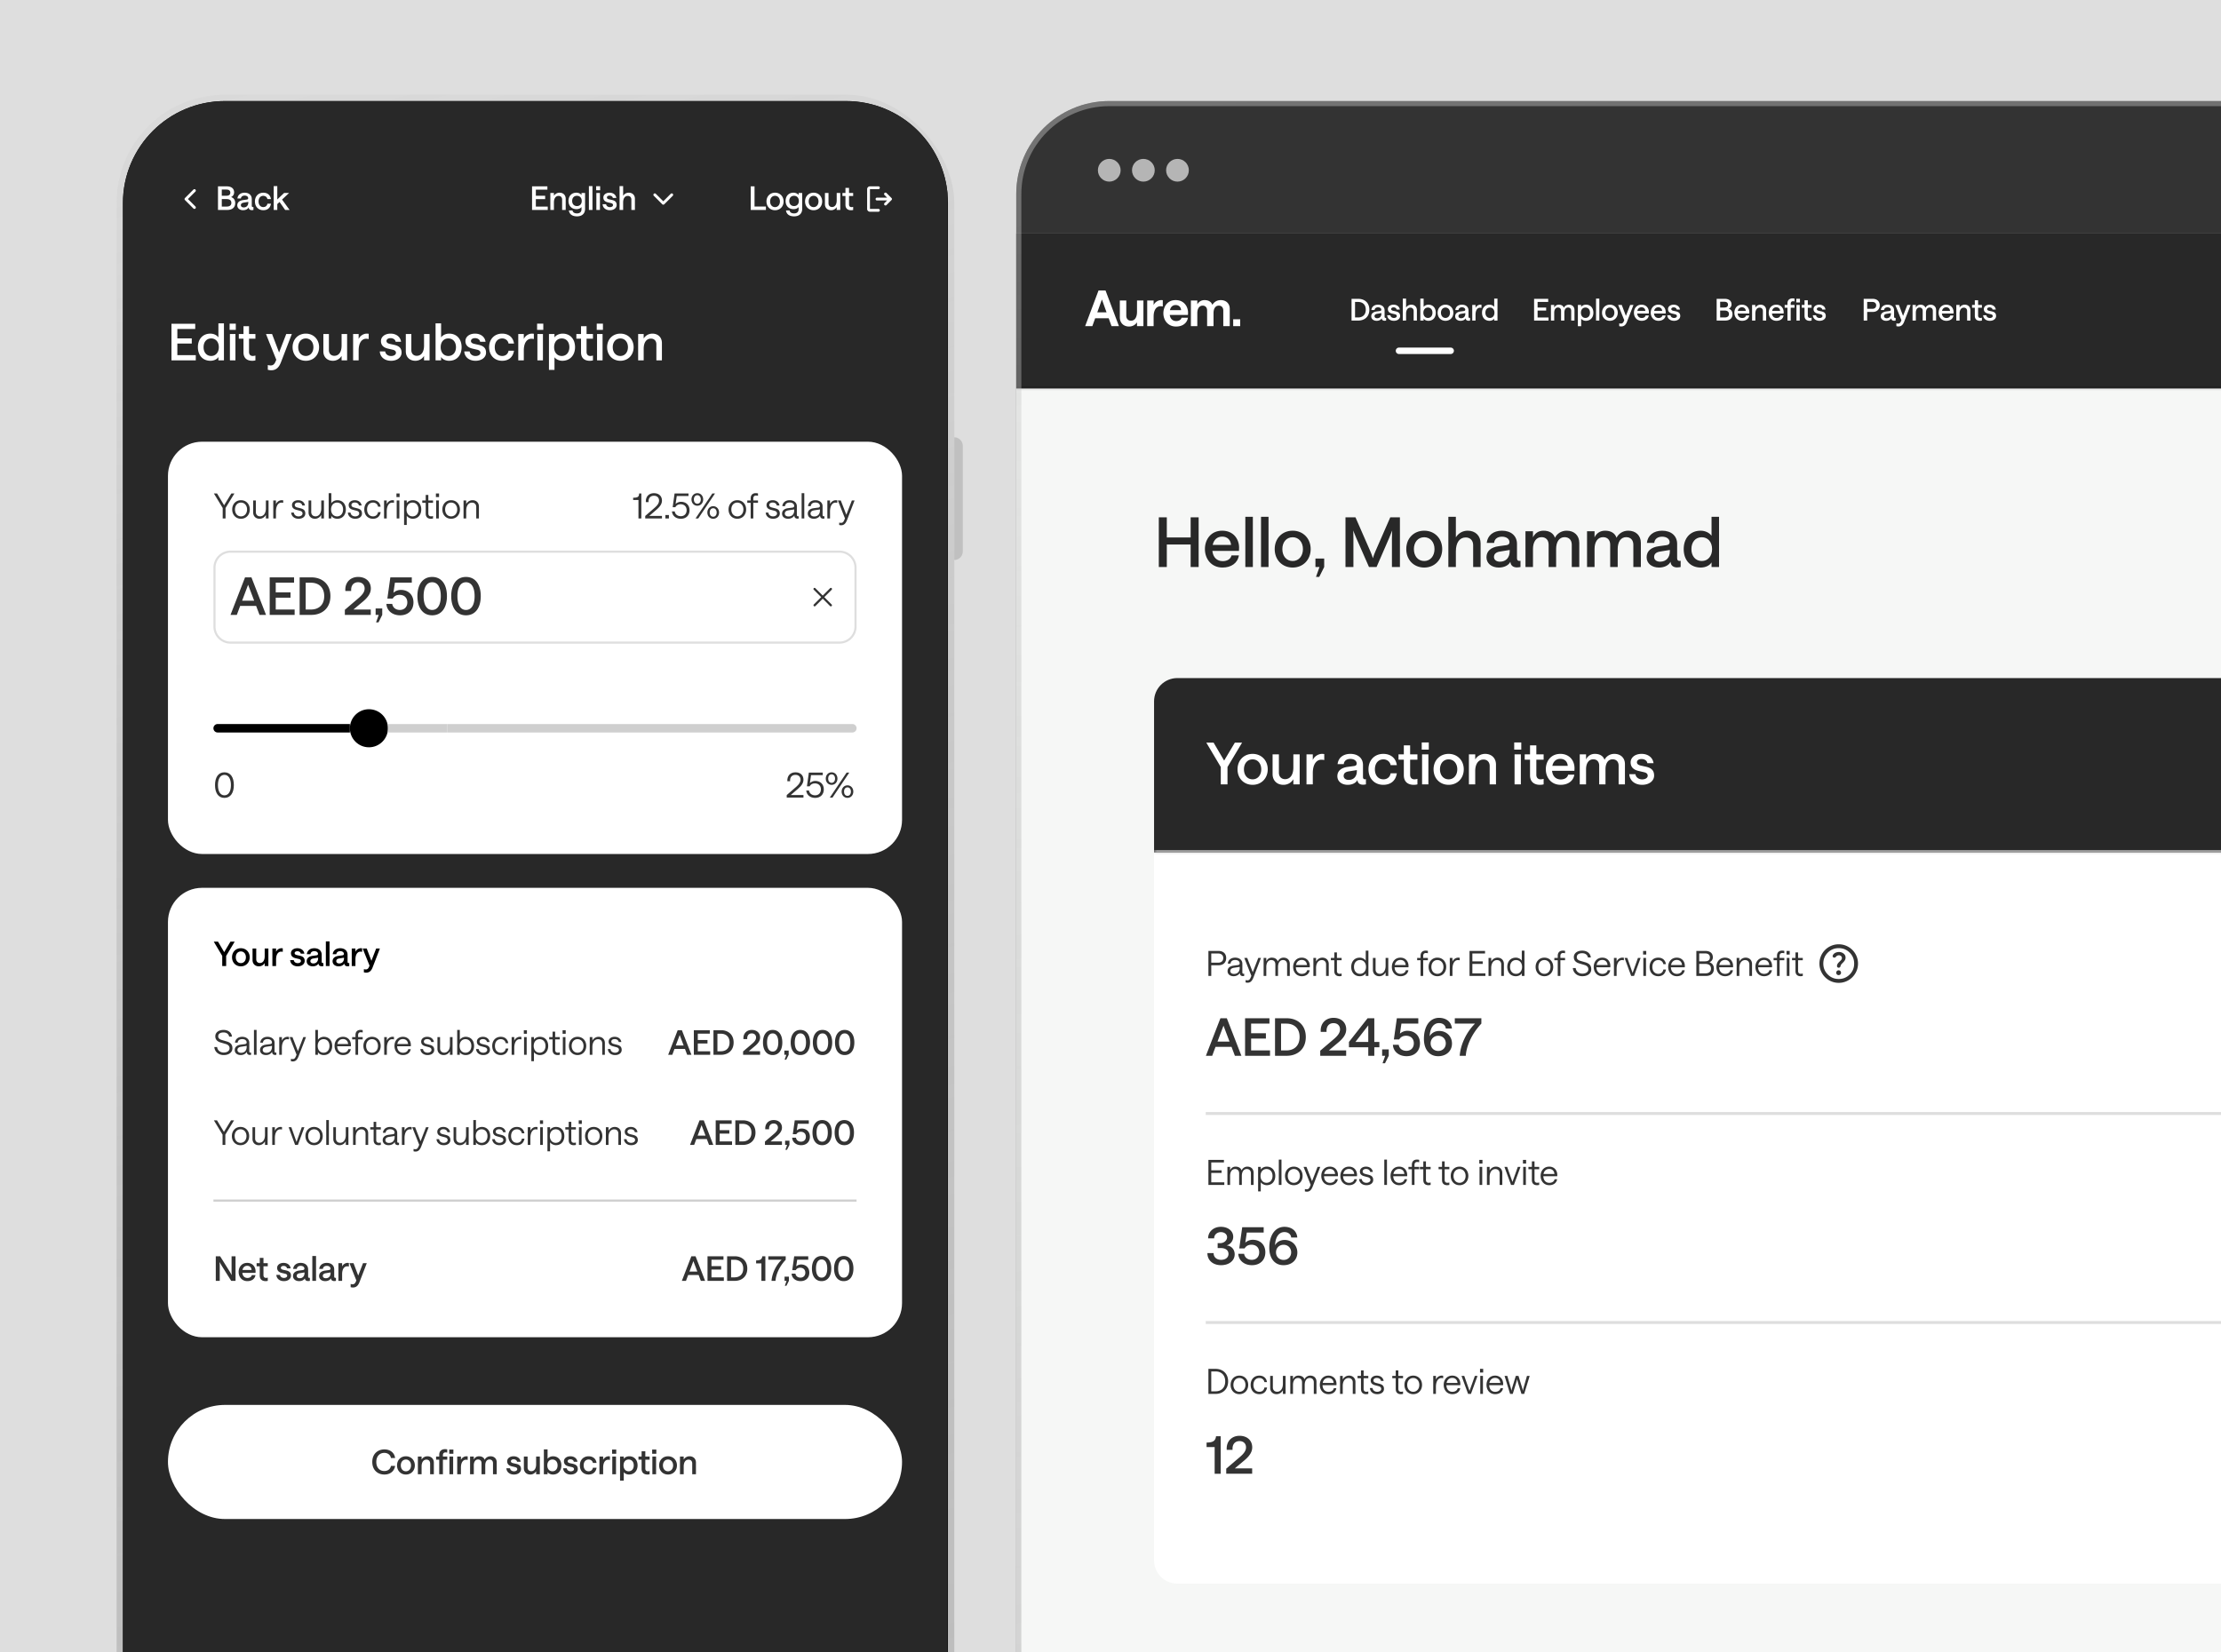 <svg xmlns="http://www.w3.org/2000/svg" width="813" height="605" fill="none"><g clip-path="url(#a)"><path fill="#DEDEDE" d="M0 0h813v605H0z"/><g clip-path="url(#b)"><path fill="#333" d="M372 71.043C372 52.242 387.242 37 406.043 37H1472.99c18.8 0 34.05 15.242 34.05 34.043v716.914c0 18.801-15.25 34.043-34.05 34.043H406.043C387.242 822 372 806.758 372 787.957V71.043Z"/><circle cx="406.048" cy="62.338" r="4.161" fill="#B5B5B5"/><circle cx="418.533" cy="62.338" r="4.161" fill="#B5B5B5"/><circle cx="431.017" cy="62.338" r="4.161" fill="#B5B5B5"/><g clip-path="url(#c)"><g clip-path="url(#d)"><path fill="#F6F7F6" d="M372 85.497h1135.04V822H372z"/><mask id="e" fill="#fff"><path d="M372 85.497h1135.04v56.752H372V85.497Z"/></mask><path fill="#282828" d="M372 85.497h1135.04v56.752H372V85.497Z"/><path fill="#000" fill-opacity=".2" d="M1507.04 141.461H372v1.576h1135.04v-1.576Z" mask="url(#e)"/><path fill="#fff" d="m403.355 109.646 1.701 4.72h-3.393l1.692-4.72Zm-1.244-3.273-4.888 13.038h2.63l1.031-2.875h4.953l1.037 2.875h2.719l-4.905-13.038h-2.577Zm16.441 13.038h-2.346v-1.392c-.309.47-.718.844-1.227 1.122a3.51 3.51 0 0 1-1.706.415c-.627 0-1.232-.139-1.742-.415a2.957 2.957 0 0 1-1.19-1.185c-.285-.513-.427-1.106-.427-1.782v-6.148h2.364v5.57c0 .542.154.982.462 1.32.308.338.722.506 1.244.506.474 0 .874-.129 1.2-.388.326-.259.578-.633.755-1.121.178-.489.267-1.076.267-1.764v-4.123h2.346v9.385Zm6.22-7.287c-.45 0-.862.133-1.235.398-.373.265-.676.687-.907 1.265-.23.579-.346 1.309-.346 2.188v3.437h-2.346v-9.386h2.346v1.7c.213-.53.586-.97 1.12-1.32.533-.35 1.084-.525 1.652-.525.261 0 .456.012.587.036v2.297a4.2 4.2 0 0 0-.871-.09Zm10.113 2.351c0-.772-.169-1.507-.507-2.207a4.237 4.237 0 0 0-1.528-1.718c-.682-.445-1.514-.669-2.498-.669-.983 0-1.795.227-2.47.678a4.216 4.216 0 0 0-1.519 1.791 5.622 5.622 0 0 0-.508 2.36c0 .831.179 1.618.534 2.36a4.367 4.367 0 0 0 1.591 1.799c.705.458 1.543.687 2.514.687.783 0 1.479-.127 2.089-.38a3.777 3.777 0 0 0 1.511-1.112 3.466 3.466 0 0 0 .738-1.727h-2.329a1.435 1.435 0 0 1-.667.887c-.349.216-.773.325-1.27.325-.747 0-1.336-.253-1.769-.759-.321-.376-.522-.864-.605-1.465h6.657c.024-.302.036-.585.036-.85Zm-6.627-.923c.039-.177.088-.343.148-.497.172-.44.423-.778.755-1.012.332-.235.729-.353 1.191-.353.403 0 .75.081 1.041.244.29.163.515.386.675.669.16.283.252.6.275.949h-4.085Zm7.674-3.526h2.347v1.41a3.092 3.092 0 0 1 1.084-1.139c.45-.277.971-.416 1.563-.416.735 0 1.342.148 1.822.443.48.296.833.733 1.058 1.311.26-.506.661-.924 1.2-1.256.539-.331 1.158-.498 1.857-.498.652 0 1.226.133 1.724.398s.883.639 1.155 1.121c.273.483.409 1.031.409 1.646v6.365h-2.364v-5.696c0-.555-.146-.994-.436-1.32-.29-.326-.69-.489-1.2-.489-.616 0-1.093.248-1.43.742-.338.494-.507 1.157-.507 1.989v4.774h-2.346v-5.696c0-.555-.145-.994-.435-1.32-.29-.326-.691-.489-1.2-.489-.403 0-.753.115-1.049.344-.296.229-.522.548-.675.958-.155.41-.231.892-.231 1.446v4.756h-2.346v-9.384Zm18.042 6.871h-2.56v2.514h2.56v-2.514Zm40.762.476v-7.956h2.483c2.207 0 4.039 1.357 4.039 3.972 0 2.627-1.832 3.984-4.039 3.984h-2.483Zm2.406-1.137c1.434 0 2.803-.794 2.803-2.847 0-2.041-1.369-2.836-2.803-2.836h-1.126v5.683h1.126Zm6.779 1.225c-1.158 0-1.975-.673-1.975-1.644 0-.993.717-1.611 1.964-1.777l1.225-.165c.331-.044.497-.199.497-.475 0-.496-.453-.882-1.203-.882-.695 0-1.203.353-1.258.993h-1.181c.133-1.192 1.049-1.953 2.439-1.953 1.468 0 2.406.838 2.406 2.118v2.274c0 .331.143.452.375.452.077 0 .187-.022.187-.022v.993s-.286.066-.562.066c-.596 0-1.016-.287-1.06-.905-.276.574-.993.927-1.854.927Zm.188-.938c.982 0 1.556-.684 1.556-1.666v-.21l-1.556.254c-.64.1-.96.386-.96.872 0 .441.386.75.96.75Zm6.126.938c-1.435 0-2.395-.849-2.45-2.03h1.181c.033.496.518.993 1.269.993.629 0 1.059-.298 1.059-.695 0-.386-.276-.574-.706-.673l-.949-.221c-.839-.188-1.6-.596-1.6-1.666 0-.894.816-1.611 2.085-1.611 1.214 0 2.141.673 2.285 1.776h-1.181c-.066-.507-.563-.794-1.104-.794-.518 0-.882.242-.882.629 0 .309.264.507.673.607l.949.209c.916.199 1.655.563 1.655 1.711 0 .993-.905 1.765-2.284 1.765Zm3.26-.088v-8.045h1.203v3.289a2.195 2.195 0 0 1 1.898-1.059c1.225 0 2.064.805 2.064 2.041v3.774h-1.192v-3.509c0-.717-.464-1.225-1.192-1.225-.982 0-1.578.839-1.578 2.218v2.516h-1.203Zm9.358.088c-.794 0-1.467-.364-1.732-.827v.739h-1.203v-8.045h1.203v3.046c.342-.485 1.026-.816 1.743-.816 1.7 0 2.715 1.224 2.715 2.946 0 1.721-1.004 2.957-2.726 2.957Zm-.165-1.048c1.004 0 1.666-.772 1.666-1.909 0-1.148-.662-1.898-1.666-1.898-.982 0-1.655.75-1.655 1.898s.673 1.909 1.655 1.909Zm6.439 1.048c-1.688 0-2.88-1.247-2.88-2.957 0-1.699 1.192-2.946 2.88-2.946 1.655 0 2.88 1.235 2.88 2.946 0 1.721-1.225 2.957-2.88 2.957Zm0-1.048c.971 0 1.644-.795 1.644-1.909 0-1.115-.684-1.898-1.644-1.898-1.004 0-1.655.794-1.655 1.898 0 1.114.651 1.909 1.655 1.909Zm5.518 1.048c-1.159 0-1.975-.673-1.975-1.644 0-.993.717-1.611 1.964-1.777l1.225-.165c.331-.044.497-.199.497-.475 0-.496-.453-.882-1.203-.882-.696 0-1.203.353-1.258.993h-1.181c.132-1.192 1.048-1.953 2.439-1.953 1.467 0 2.405.838 2.405 2.118v2.274c0 .331.144.452.376.452.077 0 .187-.022.187-.022v.993s-.287.066-.563.066c-.596 0-1.015-.287-1.059-.905-.276.574-.993.927-1.854.927Zm.188-.938c.982 0 1.556-.684 1.556-1.666v-.21l-1.556.254c-.64.1-.96.386-.96.872 0 .441.386.75.96.75Zm7.472-3.785a2.438 2.438 0 0 0-.574-.066c-.839 0-1.611.773-1.611 2.56v2.141h-1.203v-5.727h1.203v1.092c.265-.684 1.037-1.18 1.765-1.18.243 0 .364.033.42.033v1.147Zm2.93 4.723c-1.722 0-2.737-1.236-2.737-2.957 0-1.722 1.026-2.946 2.715-2.946.728 0 1.401.331 1.743.816v-3.046h1.203v8.045h-1.203v-.739c-.253.463-.938.827-1.721.827Zm.154-1.048c.982 0 1.656-.761 1.656-1.909 0-1.148-.674-1.898-1.656-1.898-.993 0-1.655.75-1.655 1.898 0 1.137.662 1.909 1.655 1.909Z"/><path stroke="#fff" stroke-linecap="round" stroke-width="2.365" d="M512.104 128.443h18.917"/><path fill="#fff" d="M561.56 117.373v-7.956h5.165v1.125h-3.885v2.053h3.134v1.125h-3.134v2.516h4.006v1.137h-5.286Zm6.162 0v-5.727h1.203v.982c.298-.64.871-1.07 1.688-1.07.927 0 1.589.397 1.832 1.136.309-.64.993-1.136 1.876-1.136 1.225 0 2.019.783 2.019 1.953v3.862h-1.203v-3.564c0-.729-.419-1.214-1.147-1.214-.872 0-1.358.772-1.358 1.887v2.891h-1.202v-3.564c0-.729-.409-1.214-1.137-1.214-.872 0-1.368.783-1.368 1.887v2.891h-1.203Zm9.86 2.064v-7.791h1.203v.739c.309-.474 1.004-.827 1.777-.827 1.677 0 2.692 1.235 2.692 2.946 0 1.721-1.07 2.957-2.77 2.957-.684 0-1.346-.309-1.699-.761v2.737h-1.203Zm2.781-3.024c.993 0 1.655-.761 1.655-1.909 0-1.148-.662-1.898-1.655-1.898s-1.655.75-1.655 1.898.662 1.909 1.655 1.909Zm3.868.96v-8.045h1.203v8.045h-1.203Zm5.071.088c-1.688 0-2.88-1.247-2.88-2.957 0-1.699 1.192-2.946 2.88-2.946 1.656 0 2.88 1.235 2.88 2.946 0 1.721-1.224 2.957-2.88 2.957Zm0-1.048c.971 0 1.645-.795 1.645-1.909 0-1.115-.685-1.898-1.645-1.898-1.004 0-1.655.794-1.655 1.898 0 1.114.651 1.909 1.655 1.909Zm7.421-4.767h1.214l-2.361 6.135c-.375.96-.927 1.744-2.13 1.744-.298 0-.585-.066-.728-.11v-1.038s.287.1.607.1c.607 0 .882-.32 1.202-1.148l.034-.088-2.241-5.595h1.325l1.522 4.017 1.556-4.017Zm1.381 2.858c0-1.545.96-2.946 2.77-2.946 1.776 0 2.714 1.324 2.703 2.747 0 .221-.022.486-.022.486h-4.259c.11 1.048.739 1.644 1.666 1.644.706 0 1.269-.331 1.401-.916h1.181c-.198 1.247-1.247 1.942-2.615 1.942-1.81 0-2.825-1.401-2.825-2.957Zm1.247-.662h2.935c-.055-.773-.552-1.335-1.412-1.335-.806 0-1.347.496-1.523 1.335Zm4.906.662c0-1.545.96-2.946 2.77-2.946 1.777 0 2.715 1.324 2.704 2.747 0 .221-.022.486-.022.486h-4.26c.11 1.048.739 1.644 1.666 1.644.707 0 1.269-.331 1.402-.916h1.18c-.198 1.247-1.246 1.942-2.615 1.942-1.81 0-2.825-1.401-2.825-2.957Zm1.247-.662h2.935c-.055-.773-.551-1.335-1.412-1.335-.806 0-1.346.496-1.523 1.335Zm7.268 3.619c-1.435 0-2.395-.849-2.45-2.03h1.181c.033.496.519.993 1.269.993.629 0 1.059-.298 1.059-.695 0-.386-.275-.574-.706-.673l-.949-.221c-.839-.188-1.6-.596-1.6-1.666 0-.894.817-1.611 2.086-1.611 1.214 0 2.141.673 2.284 1.776h-1.181c-.066-.507-.563-.794-1.103-.794-.519 0-.883.242-.883.629 0 .309.265.507.673.607l.949.209c.916.199 1.655.563 1.655 1.711 0 .993-.905 1.765-2.284 1.765Zm15.611-.088v-7.956h2.979c1.49 0 2.461.717 2.461 2.041 0 .718-.397 1.291-1.004 1.556.827.309 1.368.993 1.368 2.02 0 1.522-1.026 2.339-2.693 2.339h-3.111Zm2.891-1.137c1.07 0 1.611-.43 1.611-1.258 0-.816-.541-1.269-1.611-1.269h-1.611v2.527h1.611Zm-.055-3.641c.871 0 1.313-.375 1.313-1.048 0-.674-.453-1.06-1.325-1.06h-1.544v2.108h1.556Zm3.652 1.909c0-1.545.96-2.946 2.769-2.946 1.777 0 2.715 1.324 2.704 2.747 0 .221-.022.486-.022.486h-4.26c.111 1.048.74 1.644 1.667 1.644.706 0 1.269-.331 1.401-.916h1.181c-.199 1.247-1.247 1.942-2.615 1.942-1.81 0-2.825-1.401-2.825-2.957Zm1.247-.662h2.935c-.055-.773-.552-1.335-1.413-1.335-.805 0-1.346.496-1.522 1.335Zm5.226 3.531v-5.727h1.203v.971a2.181 2.181 0 0 1 1.898-1.059c1.214 0 2.063.805 2.063 2.041v3.774h-1.202v-3.509c0-.717-.453-1.225-1.181-1.225-.982 0-1.578.839-1.578 2.218v2.516h-1.203Zm6.092-2.869c0-1.545.96-2.946 2.77-2.946 1.776 0 2.714 1.324 2.703 2.747 0 .221-.022.486-.022.486h-4.259c.11 1.048.739 1.644 1.666 1.644.706 0 1.269-.331 1.401-.916h1.181c-.198 1.247-1.247 1.942-2.615 1.942-1.81 0-2.825-1.401-2.825-2.957Zm1.247-.662h2.935c-.055-.773-.552-1.335-1.412-1.335-.806 0-1.347.496-1.523 1.335Zm5.615 3.531v-4.712h-1.015v-1.015h1.015v-.574c0-1.225.795-1.821 1.865-1.821.243 0 .497.022.728.077v1.049a2.462 2.462 0 0 0-.607-.077c-.419 0-.794.286-.794.871v.475h1.401v1.015h-1.401v4.712h-1.192Zm3.297 0v-5.727h1.203v5.727h-1.203Zm-.066-6.632v-1.357h1.346v1.357h-1.346Zm4.916 6.72c-1.125 0-1.898-.585-1.898-1.82v-2.98h-1.015v-1.015h1.015v-1.711h1.203v1.711h1.39v1.015h-1.39v2.88c0 .574.331.872.817.872.242 0 .485-.066.573-.088v1.048a2.647 2.647 0 0 1-.695.088Zm3.603 0c-1.434 0-2.394-.849-2.449-2.03h1.18c.033.496.519.993 1.269.993.629 0 1.06-.298 1.06-.695 0-.386-.276-.574-.707-.673l-.949-.221c-.838-.188-1.6-.596-1.6-1.666 0-.894.817-1.611 2.086-1.611 1.214 0 2.141.673 2.284 1.776h-1.181c-.066-.507-.562-.794-1.103-.794-.519 0-.883.242-.883.629 0 .309.265.507.673.607l.949.209c.916.199 1.656.563 1.656 1.711 0 .993-.905 1.765-2.285 1.765Zm16.159-.088v-7.956h3.332c1.567 0 2.538.938 2.538 2.383 0 1.391-.971 2.406-2.538 2.406h-2.052v3.167h-1.28Zm3.167-4.304c.883 0 1.401-.507 1.401-1.269 0-.75-.518-1.247-1.401-1.247h-1.887v2.516h1.887Zm5.048 4.392c-1.158 0-1.975-.673-1.975-1.644 0-.993.717-1.611 1.964-1.777l1.225-.165c.331-.044.497-.199.497-.475 0-.496-.453-.882-1.203-.882-.695 0-1.203.353-1.258.993h-1.181c.133-1.192 1.048-1.953 2.439-1.953 1.468 0 2.406.838 2.406 2.118v2.274c0 .331.143.452.375.452.077 0 .187-.022.187-.022v.993s-.287.066-.562.066c-.596 0-1.016-.287-1.06-.905-.276.574-.993.927-1.854.927Zm.188-.938c.982 0 1.556-.684 1.556-1.666v-.21l-1.556.254c-.64.1-.96.386-.96.872 0 .441.386.75.96.75Zm7.567-4.877h1.214l-2.362 6.135c-.375.96-.927 1.744-2.129 1.744-.298 0-.585-.066-.729-.11v-1.038s.287.1.607.1c.607 0 .883-.32 1.203-1.148l.033-.088-2.24-5.595h1.324l1.523 4.017 1.556-4.017Zm1.916 5.727v-5.727h1.203v.982c.298-.64.872-1.07 1.688-1.07.927 0 1.589.397 1.832 1.136.309-.64.993-1.136 1.876-1.136 1.225 0 2.019.783 2.019 1.953v3.862h-1.202v-3.564c0-.729-.42-1.214-1.148-1.214-.872 0-1.357.772-1.357 1.887v2.891h-1.203v-3.564c0-.729-.408-1.214-1.137-1.214-.872 0-1.368.783-1.368 1.887v2.891h-1.203Zm9.54-2.869c0-1.545.961-2.946 2.77-2.946 1.777 0 2.715 1.324 2.704 2.747 0 .221-.022.486-.022.486h-4.26c.111 1.048.74 1.644 1.667 1.644.706 0 1.269-.331 1.401-.916h1.181c-.199 1.247-1.247 1.942-2.616 1.942-1.809 0-2.825-1.401-2.825-2.957Zm1.247-.662h2.936c-.055-.773-.552-1.335-1.413-1.335-.805 0-1.346.496-1.523 1.335Zm5.227 3.531v-5.727h1.203v.971a2.181 2.181 0 0 1 1.898-1.059c1.214 0 2.063.805 2.063 2.041v3.774h-1.203v-3.509c0-.717-.452-1.225-1.18-1.225-.982 0-1.578.839-1.578 2.218v2.516h-1.203Zm8.676.088c-1.126 0-1.898-.585-1.898-1.82v-2.98h-1.015v-1.015h1.015v-1.711h1.203v1.711h1.39v1.015h-1.39v2.88c0 .574.331.872.816.872.243 0 .486-.066.574-.088v1.048a2.647 2.647 0 0 1-.695.088Zm3.603 0c-1.435 0-2.395-.849-2.45-2.03h1.181c.033.496.519.993 1.269.993.629 0 1.059-.298 1.059-.695 0-.386-.276-.574-.706-.673l-.949-.221c-.839-.188-1.6-.596-1.6-1.666 0-.894.817-1.611 2.086-1.611 1.213 0 2.14.673 2.284 1.776h-1.181c-.066-.507-.563-.794-1.103-.794-.519 0-.883.242-.883.629 0 .309.265.507.673.607l.949.209c.916.199 1.655.563 1.655 1.711 0 .993-.905 1.765-2.284 1.765Z"/><path fill="#282828" d="M435.839 196.78v-7.365h2.926v18.186h-2.926v-8.223h-8.727v8.223h-2.926v-18.186h2.926v7.365h8.727Zm5.221 4.263c0-3.531 2.195-6.734 6.331-6.734 4.061 0 6.205 3.026 6.18 6.28 0 .505-.051 1.11-.051 1.11h-9.736c.252 2.396 1.69 3.758 3.809 3.758 1.614 0 2.901-.757 3.203-2.093h2.699c-.454 2.85-2.85 4.439-5.978 4.439-4.136 0-6.457-3.203-6.457-6.76Zm2.85-1.513h6.71c-.126-1.766-1.262-3.052-3.229-3.052-1.841 0-3.077 1.135-3.481 3.052Zm11.946 8.071v-18.388h2.75v18.388h-2.75Zm5.74 0v-18.388h2.749v18.388h-2.749Zm11.591.202c-3.86 0-6.584-2.85-6.584-6.76 0-3.884 2.724-6.734 6.584-6.734 3.783 0 6.583 2.825 6.583 6.734 0 3.935-2.8 6.76-6.583 6.76Zm0-2.396c2.219 0 3.758-1.816 3.758-4.364 0-2.547-1.564-4.338-3.758-4.338-2.296 0-3.784 1.816-3.784 4.338 0 2.548 1.488 4.364 3.784 4.364Zm8.33-.908h3.203v3.102l-1.816 3.632h-1.185l1.286-3.632h-1.488v-3.102Zm10.997 3.102v-18.186h3.658l5.372 12.284c.707 1.614 1.009 2.699 1.009 2.699s.278-1.085.984-2.699l5.372-12.284h3.532v18.186h-2.926v-10.493c0-1.765.101-2.9.101-2.9s-.404 1.084-1.085 2.699l-4.641 10.694h-2.774l-4.692-10.694c-.706-1.615-1.085-2.699-1.085-2.699s.076 1.135.076 2.9v10.493h-2.901Zm28.828.202c-3.859 0-6.583-2.85-6.583-6.76 0-3.884 2.724-6.734 6.583-6.734 3.783 0 6.583 2.825 6.583 6.734 0 3.935-2.8 6.76-6.583 6.76Zm0-2.396c2.219 0 3.758-1.816 3.758-4.364 0-2.547-1.564-4.338-3.758-4.338-2.295 0-3.784 1.816-3.784 4.338 0 2.548 1.489 4.364 3.784 4.364Zm8.829 2.194v-18.388h2.749v7.517c.933-1.488 2.472-2.421 4.338-2.421 2.8 0 4.717 1.841 4.717 4.666v8.626h-2.724v-8.021c0-1.639-1.059-2.8-2.724-2.8-2.245 0-3.607 1.917-3.607 5.07v5.751h-2.749Zm18.464.202c-2.649 0-4.515-1.539-4.515-3.758 0-2.27 1.639-3.683 4.49-4.061l2.799-.379c.757-.101 1.135-.454 1.135-1.084 0-1.135-1.034-2.018-2.749-2.018-1.589 0-2.749.807-2.875 2.27h-2.699c.302-2.724 2.396-4.464 5.574-4.464 3.355 0 5.499 1.916 5.499 4.842v5.196c0 .757.328 1.034.857 1.034.177 0 .429-.05.429-.05v2.27s-.656.151-1.286.151c-1.362 0-2.321-.655-2.422-2.068-.63 1.312-2.27 2.119-4.237 2.119Zm.429-2.144c2.244 0 3.556-1.564 3.556-3.809v-.479l-3.556.58c-1.463.227-2.195.883-2.195 1.993 0 1.009.883 1.715 2.195 1.715Zm9.335 1.942V194.51h2.749v2.245c.681-1.463 1.993-2.446 3.859-2.446 2.119 0 3.632.908 4.187 2.598.707-1.463 2.27-2.598 4.288-2.598 2.8 0 4.616 1.79 4.616 4.464v8.828h-2.749v-8.147c0-1.665-.959-2.774-2.624-2.774-1.992 0-3.102 1.765-3.102 4.313v6.608h-2.749v-8.147c0-1.665-.933-2.774-2.598-2.774-1.993 0-3.128 1.79-3.128 4.313v6.608h-2.749Zm22.538 0V194.51h2.749v2.245c.681-1.463 1.993-2.446 3.859-2.446 2.119 0 3.633.908 4.187 2.598.707-1.463 2.27-2.598 4.288-2.598 2.8 0 4.616 1.79 4.616 4.464v8.828h-2.749v-8.147c0-1.665-.959-2.774-2.623-2.774-1.993 0-3.103 1.765-3.103 4.313v6.608h-2.749v-8.147c0-1.665-.933-2.774-2.598-2.774-1.993 0-3.128 1.79-3.128 4.313v6.608h-2.749Zm26.322.202c-2.649 0-4.515-1.539-4.515-3.758 0-2.27 1.639-3.683 4.489-4.061l2.8-.379c.757-.101 1.135-.454 1.135-1.084 0-1.135-1.034-2.018-2.749-2.018-1.589 0-2.749.807-2.876 2.27h-2.698c.302-2.724 2.396-4.464 5.574-4.464 3.355 0 5.498 1.916 5.498 4.842v5.196c0 .757.328 1.034.858 1.034.177 0 .429-.05.429-.05v2.27s-.656.151-1.287.151c-1.362 0-2.32-.655-2.421-2.068-.631 1.312-2.27 2.119-4.237 2.119Zm.428-2.144c2.245 0 3.557-1.564 3.557-3.809v-.479l-3.557.58c-1.463.227-2.194.883-2.194 1.993 0 1.009.883 1.715 2.194 1.715Zm14.885 2.144c-3.935 0-6.256-2.825-6.256-6.76 0-3.935 2.346-6.734 6.205-6.734 1.665 0 3.204.756 3.986 1.866v-6.962h2.749v18.388h-2.749v-1.69c-.581 1.059-2.144 1.892-3.935 1.892Zm.353-2.396c2.245 0 3.783-1.741 3.783-4.364 0-2.623-1.538-4.338-3.783-4.338-2.27 0-3.784 1.715-3.784 4.338 0 2.598 1.514 4.364 3.784 4.364Z"/><g filter="url(#f)"><g clip-path="url(#g)"><path fill="#fff" d="M422.445 255.994a8.511 8.511 0 0 1 8.511-8.511H977.57a8.51 8.51 0 0 1 8.511 8.511v314.54a8.51 8.51 0 0 1-8.511 8.511H430.956c-4.7 0-8.511-3.81-8.511-8.511v-314.54Z"/><mask id="h" fill="#fff"><path d="M422.445 247.483h563.636v63.834H422.445v-63.834Z"/></mask><path fill="#282828" d="M422.445 247.483h563.636v63.834H422.445v-63.834Z"/><path fill="#CFCFCF" d="M986.081 310.529H422.445v1.577h563.636v-1.577Z" mask="url(#h)"/><path fill="#fff" d="M446.869 286.4v-6.353l-5.294-8.915h2.668l3.854 6.565 3.918-6.565h2.647l-5.337 8.915v6.353h-2.456Zm11.658.169c-3.24 0-5.527-2.393-5.527-5.675 0-3.261 2.287-5.654 5.527-5.654 3.177 0 5.527 2.372 5.527 5.654 0 3.304-2.35 5.675-5.527 5.675Zm0-2.011c1.864 0 3.155-1.525 3.155-3.664 0-2.139-1.313-3.642-3.155-3.642-1.927 0-3.176 1.525-3.176 3.642 0 2.139 1.249 3.664 3.176 3.664Zm17.217-9.148v10.99h-2.308v-1.864c-.763 1.25-2.076 2.033-3.643 2.033-2.329 0-3.959-1.546-3.959-3.917v-7.242h2.308v6.734c0 1.376.868 2.35 2.266 2.35 1.884 0 3.028-1.609 3.028-4.256v-4.828h2.308Zm9.001 2.096a4.679 4.679 0 0 0-1.101-.127c-1.61 0-3.092 1.482-3.092 4.913v4.108h-2.308v-10.99h2.308v2.096c.508-1.313 1.991-2.266 3.388-2.266.466 0 .699.064.805.064v2.202Zm8.587 9.063c-2.224 0-3.791-1.291-3.791-3.155 0-1.906 1.377-3.092 3.77-3.409l2.35-.318c.635-.085.953-.381.953-.91 0-.953-.868-1.695-2.308-1.695-1.334 0-2.308.678-2.414 1.906h-2.266c.254-2.287 2.012-3.748 4.68-3.748 2.816 0 4.616 1.61 4.616 4.066v4.362c0 .635.276.868.72.868.148 0 .36-.042.36-.042v1.906s-.55.127-1.08.127c-1.143 0-1.948-.551-2.033-1.736-.529 1.101-1.905 1.778-3.557 1.778Zm.36-1.8c1.884 0 2.986-1.313 2.986-3.197v-.403l-2.986.487c-1.228.191-1.843.742-1.843 1.673 0 .847.742 1.44 1.843 1.44Zm12.665 1.8c-3.197 0-5.421-2.287-5.421-5.675 0-3.367 2.224-5.654 5.421-5.654 2.605 0 4.574 1.419 4.956 4.129h-2.266c-.233-1.249-1.292-2.117-2.647-2.117-1.885 0-3.113 1.44-3.113 3.642 0 2.224 1.249 3.664 3.113 3.664 1.376 0 2.393-.805 2.647-2.203h2.266c-.445 2.859-2.372 4.214-4.956 4.214Zm11.159 0c-2.159 0-3.642-1.122-3.642-3.494v-5.717h-1.948v-1.948h1.948v-3.283h2.308v3.283h2.669v1.948h-2.669v5.527c0 1.101.636 1.673 1.567 1.673.466 0 .932-.127 1.102-.17v2.012c-.191.063-.742.169-1.335.169Zm3.039-.169v-10.99h2.308v10.99h-2.308Zm-.127-12.727v-2.605h2.583v2.605h-2.583Zm9.858 12.896c-3.24 0-5.527-2.393-5.527-5.675 0-3.261 2.287-5.654 5.527-5.654 3.176 0 5.527 2.372 5.527 5.654 0 3.304-2.351 5.675-5.527 5.675Zm0-2.011c1.863 0 3.155-1.525 3.155-3.664 0-2.139-1.313-3.642-3.155-3.642-1.927 0-3.177 1.525-3.177 3.642 0 2.139 1.25 3.664 3.177 3.664Zm7.412 1.842v-10.99h2.308v1.863c.763-1.249 2.076-2.033 3.643-2.033 2.329 0 3.959 1.546 3.959 3.918v7.242H545.3v-6.734c0-1.377-.868-2.351-2.266-2.351-1.884 0-3.028 1.61-3.028 4.257v4.828h-2.308Zm16.709 0v-10.99h2.309v10.99h-2.309Zm-.127-12.727v-2.605h2.584v2.605h-2.584Zm9.435 12.896c-2.16 0-3.642-1.122-3.642-3.494v-5.717h-1.948v-1.948h1.948v-3.283h2.308v3.283h2.668v1.948h-2.668v5.527c0 1.101.635 1.673 1.567 1.673.466 0 .932-.127 1.101-.17v2.012c-.19.063-.741.169-1.334.169Zm2.135-5.675c0-2.965 1.842-5.654 5.315-5.654 3.409 0 5.209 2.541 5.188 5.273 0 .423-.043.932-.043.932h-8.173c.211 2.011 1.418 3.155 3.197 3.155 1.355 0 2.435-.635 2.689-1.758h2.266c-.381 2.393-2.393 3.727-5.018 3.727-3.473 0-5.421-2.689-5.421-5.675Zm2.392-1.27h5.633c-.106-1.483-1.059-2.563-2.71-2.563-1.546 0-2.584.953-2.923 2.563Zm10.03 6.776v-10.99h2.308v1.884c.572-1.228 1.673-2.054 3.24-2.054 1.779 0 3.049.762 3.515 2.181.593-1.228 1.906-2.181 3.6-2.181 2.351 0 3.875 1.504 3.875 3.748v7.412h-2.308v-6.84c0-1.398-.805-2.329-2.202-2.329-1.673 0-2.605 1.482-2.605 3.621v5.548h-2.308v-6.84c0-1.398-.784-2.329-2.181-2.329-1.673 0-2.626 1.503-2.626 3.621v5.548h-2.308Zm22.839.169c-2.753 0-4.595-1.63-4.701-3.896h2.266c.064.953.995 1.906 2.435 1.906 1.207 0 2.033-.572 2.033-1.334 0-.741-.529-1.101-1.355-1.292l-1.821-.424c-1.61-.36-3.071-1.143-3.071-3.197 0-1.715 1.567-3.092 4.003-3.092 2.329 0 4.108 1.292 4.383 3.409h-2.266c-.127-.974-1.08-1.524-2.117-1.524-.996 0-1.695.466-1.695 1.207 0 .593.509.974 1.292 1.165l1.821.402c1.758.381 3.177 1.08 3.177 3.282 0 1.906-1.737 3.388-4.384 3.388Z"/><path fill="#333" d="M442.342 356.546v-9.16h3.633c1.792 0 2.872.991 2.872 2.617s-1.08 2.643-2.872 2.643h-2.592v3.9h-1.041Zm3.557-4.853c1.169 0 1.881-.635 1.881-1.69 0-1.042-.712-1.677-1.881-1.677h-2.516v3.367h2.516Zm5.676 4.955c-1.309 0-2.224-.724-2.224-1.868 0-1.13.814-1.829 2.211-2.007l1.576-.203c.432-.064.648-.255.648-.61 0-.725-.61-1.258-1.652-1.258-.953 0-1.614.457-1.69 1.321h-1.004c.14-1.321 1.169-2.172 2.694-2.172 1.575 0 2.63.927 2.63 2.198v3.189c0 .432.203.508.47.508.102 0 .203-.025.203-.025v.825s-.216.064-.432.064c-.673 0-1.156-.343-1.169-1.194-.355.749-1.257 1.232-2.261 1.232Zm.114-.839c1.334 0 2.109-.851 2.109-2.248v-.331l-2.109.331c-.877.139-1.334.52-1.334 1.207 0 .648.559 1.041 1.334 1.041Zm8.904-5.857h.991l-2.732 7.103c-.52 1.321-1.105 1.969-2.185 1.969-.368 0-.661-.089-.711-.102v-.864s.33.089.673.089c.724 0 .978-.47 1.359-1.448l.077-.203-2.592-6.544h1.067l2.033 5.235 2.02-5.235Zm1.958 6.594v-6.594h.979v1.309c.317-.839.991-1.41 2.007-1.41 1.093 0 1.957.508 2.185 1.41.369-.826 1.157-1.41 2.11-1.41 1.41 0 2.299.864 2.299 2.287v4.408h-.978v-4.231c0-.953-.546-1.588-1.512-1.588-1.169 0-1.817 1.067-1.817 2.529v3.29h-.978v-4.231c0-.953-.534-1.588-1.487-1.588-1.181 0-1.829 1.067-1.829 2.529v3.29h-.979Zm10.81-3.303c0-1.906 1.207-3.392 3.151-3.392 1.817 0 2.961 1.334 2.948 3.074 0 .204-.026.445-.026.445h-5.082c.051 1.512.915 2.414 2.186 2.414.965 0 1.778-.47 1.931-1.321h.94c-.241 1.435-1.423 2.185-2.871 2.185-1.944 0-3.177-1.487-3.177-3.405Zm1.055-.699h4.002c-.076-1.067-.75-1.855-1.906-1.855-1.131 0-1.893.724-2.096 1.855Zm6.35 4.002v-6.594h.978v1.309c.496-.877 1.334-1.41 2.313-1.41 1.359 0 2.338.914 2.338 2.312v4.383h-.979v-4.231c0-.914-.584-1.575-1.55-1.575-1.27 0-2.122 1.118-2.122 2.91v2.896h-.978Zm9.56.102c-1.169 0-1.906-.61-1.906-1.906v-3.939h-1.258v-.851h1.258v-2.02h.966v2.02h1.715v.851h-1.715v3.901c0 .724.368 1.055.991 1.055.356 0 .686-.089.724-.102v.889a3.418 3.418 0 0 1-.775.102Zm7.428 0c-2.02 0-3.138-1.499-3.138-3.405 0-1.906 1.131-3.392 3.138-3.392.864 0 1.766.457 2.173 1.105v-3.672h.978v9.262h-.978v-1.003c-.28.61-1.169 1.105-2.173 1.105Zm.076-.877c1.309 0 2.198-1.003 2.198-2.528 0-1.512-.889-2.516-2.198-2.516-1.321 0-2.198 1.004-2.198 2.516s.877 2.528 2.198 2.528Zm10.351-5.819v6.594h-.978v-1.308c-.496.876-1.334 1.41-2.313 1.41-1.359 0-2.338-.915-2.338-2.312v-4.384h.979v4.231c0 .915.584 1.576 1.55 1.576 1.27 0 2.122-1.118 2.122-2.91v-2.897h.978Zm1.312 3.291c0-1.906 1.207-3.392 3.151-3.392 1.817 0 2.96 1.334 2.947 3.074 0 .204-.025.445-.025.445h-5.082c.051 1.512.915 2.414 2.185 2.414.966 0 1.779-.47 1.931-1.321h.941c-.242 1.435-1.423 2.185-2.872 2.185-1.944 0-3.176-1.487-3.176-3.405Zm1.054-.699h4.003c-.077-1.067-.75-1.855-1.906-1.855-1.131 0-1.893.724-2.097 1.855Zm9.452 4.002v-5.743h-1.245v-.851h1.245v-.775c0-1.296.788-1.906 1.855-1.906.279 0 .559.026.826.089v.877a3.421 3.421 0 0 0-.775-.089c-.509 0-.941.33-.941 1.055v.749h1.716v.851h-1.716v5.743h-.965Zm6.158.102c-1.88 0-3.214-1.423-3.214-3.405 0-1.969 1.334-3.392 3.214-3.392 1.868 0 3.227 1.41 3.227 3.392 0 1.995-1.359 3.405-3.227 3.405Zm0-.877c1.309 0 2.224-1.054 2.224-2.528s-.928-2.516-2.224-2.516c-1.321 0-2.198 1.055-2.198 2.516 0 1.474.877 2.528 2.198 2.528Zm8.172-4.942a2.338 2.338 0 0 0-.686-.089c-1.067 0-1.969 1.08-1.969 3.278v2.528h-.979v-6.594h.979v1.36c.317-.839 1.207-1.461 2.083-1.461.394 0 .559.05.572.05v.928Zm3.59 5.717v-9.16h5.68v.94h-4.638v2.884h3.786v.94h-3.786v3.456h4.777v.94h-5.819Zm6.958 0v-6.594h.979v1.309c.495-.877 1.334-1.41 2.312-1.41 1.36 0 2.338.914 2.338 2.312v4.383h-.978v-4.231c0-.914-.585-1.575-1.55-1.575-1.271 0-2.122 1.118-2.122 2.91v2.896h-.979Zm10.003.102c-2.02 0-3.139-1.499-3.139-3.405 0-1.906 1.131-3.392 3.139-3.392.864 0 1.766.457 2.172 1.105v-3.672h.979v9.262h-.979v-1.003c-.279.61-1.169 1.105-2.172 1.105Zm.076-.877c1.309 0 2.198-1.003 2.198-2.528 0-1.512-.889-2.516-2.198-2.516-1.321 0-2.198 1.004-2.198 2.516s.877 2.528 2.198 2.528Zm10.373.877c-1.881 0-3.215-1.423-3.215-3.405 0-1.969 1.334-3.392 3.215-3.392 1.867 0 3.227 1.41 3.227 3.392 0 1.995-1.36 3.405-3.227 3.405Zm0-.877c1.308 0 2.223-1.054 2.223-2.528s-.927-2.516-2.223-2.516c-1.322 0-2.198 1.055-2.198 2.516 0 1.474.876 2.528 2.198 2.528Zm4.884.775v-5.743h-1.245v-.851h1.245v-.775c0-1.296.788-1.906 1.855-1.906.28 0 .559.026.826.089v.877a3.407 3.407 0 0 0-.775-.089c-.508 0-.94.33-.94 1.055v.749h1.715v.851h-1.715v5.743h-.966Zm9.004.102c-1.817 0-3.316-1.131-3.481-2.986h1.054c.089 1.182 1.118 2.046 2.427 2.046 1.321 0 2.198-.635 2.198-1.601 0-.864-.597-1.334-1.41-1.576l-1.766-.521c-1.157-.33-2.135-.914-2.135-2.363 0-1.41 1.245-2.363 3.062-2.363 1.728 0 2.999.94 3.151 2.503h-1.055c-.165-.94-.914-1.563-2.096-1.563-1.245 0-1.982.534-1.982 1.423 0 .775.559 1.156 1.347 1.385l1.779.521c1.207.343 2.172.978 2.172 2.554 0 1.537-1.296 2.541-3.265 2.541Zm4.164-3.405c0-1.906 1.207-3.392 3.151-3.392 1.817 0 2.961 1.334 2.948 3.074 0 .204-.025.445-.025.445h-5.083c.051 1.512.915 2.414 2.186 2.414.965 0 1.779-.47 1.931-1.321h.94c-.241 1.435-1.423 2.185-2.871 2.185-1.944 0-3.177-1.487-3.177-3.405Zm1.055-.699h4.002c-.076-1.067-.749-1.855-1.906-1.855-1.13 0-1.893.724-2.096 1.855Zm9.984-1.715a2.338 2.338 0 0 0-.686-.089c-1.067 0-1.969 1.08-1.969 3.278v2.528h-.979v-6.594h.979v1.36c.317-.839 1.207-1.461 2.083-1.461.394 0 .559.05.572.05v.928Zm2.672 5.717-2.414-6.594h1.003l1.932 5.502 1.956-5.502h.979l-2.415 6.594h-1.041Zm4.452 0v-6.594h.978v6.594h-.978Zm-.089-7.826v-1.334h1.156v1.334h-1.156Zm5.564 7.928c-1.906 0-3.189-1.359-3.189-3.405 0-2.033 1.283-3.392 3.189-3.392 1.448 0 2.554.825 2.795 2.375h-.953c-.152-.902-.877-1.499-1.83-1.499-1.334 0-2.185 1.004-2.185 2.516 0 1.525.864 2.528 2.185 2.528.953 0 1.665-.533 1.843-1.562h.965c-.292 1.664-1.385 2.439-2.82 2.439Zm3.622-3.405c0-1.906 1.208-3.392 3.151-3.392 1.817 0 2.961 1.334 2.948 3.074 0 .204-.025.445-.025.445h-5.082c.05 1.512.914 2.414 2.185 2.414.966 0 1.779-.47 1.931-1.321h.94c-.241 1.435-1.423 2.185-2.871 2.185-1.944 0-3.177-1.487-3.177-3.405Zm1.055-.699h4.002c-.076-1.067-.749-1.855-1.906-1.855-1.13 0-1.893.724-2.096 1.855Zm9.256 4.002v-9.16h3.253c1.766 0 2.783.825 2.783 2.35 0 .813-.445 1.474-1.233 1.792 1.029.355 1.614 1.181 1.614 2.363 0 1.728-1.067 2.655-2.961 2.655h-3.456Zm3.24-.94c1.373 0 2.11-.61 2.11-1.741 0-1.118-.737-1.727-2.11-1.727h-2.198v3.468h2.198Zm-.038-4.409c1.144 0 1.754-.508 1.754-1.435 0-.941-.623-1.462-1.754-1.462h-2.16v2.897h2.16Zm4.144 2.046c0-1.906 1.207-3.392 3.151-3.392 1.817 0 2.96 1.334 2.948 3.074 0 .204-.026.445-.026.445h-5.082c.051 1.512.915 2.414 2.185 2.414.966 0 1.779-.47 1.931-1.321h.941c-.242 1.435-1.423 2.185-2.872 2.185-1.944 0-3.176-1.487-3.176-3.405Zm1.054-.699h4.003c-.077-1.067-.75-1.855-1.906-1.855-1.131 0-1.893.724-2.097 1.855Zm6.351 4.002v-6.594h.978v1.309c.496-.877 1.334-1.41 2.312-1.41 1.36 0 2.338.914 2.338 2.312v4.383h-.978v-4.231c0-.914-.584-1.575-1.55-1.575-1.271 0-2.122 1.118-2.122 2.91v2.896h-.978Zm6.864-3.303c0-1.906 1.207-3.392 3.151-3.392 1.817 0 2.96 1.334 2.948 3.074 0 .204-.026.445-.026.445h-5.082c.051 1.512.915 2.414 2.185 2.414.966 0 1.779-.47 1.932-1.321h.94c-.242 1.435-1.423 2.185-2.872 2.185-1.944 0-3.176-1.487-3.176-3.405Zm1.054-.699h4.003c-.077-1.067-.75-1.855-1.906-1.855-1.131 0-1.893.724-2.097 1.855Zm6.846 4.002v-5.743h-1.245v-.851h1.245v-.775c0-1.296.788-1.906 1.855-1.906.28 0 .559.026.826.089v.877a3.407 3.407 0 0 0-.775-.089c-.508 0-.94.33-.94 1.055v.749h1.715v.851h-1.715v5.743h-.966Zm3.583 0v-6.594h.979v6.594h-.979Zm-.089-7.826v-1.334h1.157v1.334h-1.157Zm5.174 7.928c-1.169 0-1.906-.61-1.906-1.906v-3.939h-1.258v-.851h1.258v-2.02h.966v2.02h1.715v.851h-1.715v3.901c0 .724.368 1.055.991 1.055.355 0 .686-.089.724-.102v.889a3.418 3.418 0 0 1-.775.102Zm13.898-.396a.852.852 0 0 0 .627-.256.853.853 0 0 0 .255-.626.855.855 0 0 0-.255-.627.856.856 0 0 0-.627-.256.852.852 0 0 0-.626.256.852.852 0 0 0-.256.627.85.85 0 0 0 .256.626c.17.171.379.256.626.256Zm.035 2.823a6.877 6.877 0 0 1-2.752-.555 7.15 7.15 0 0 1-2.242-1.509 7.138 7.138 0 0 1-1.508-2.241 6.87 6.87 0 0 1-.556-2.753c0-.977.185-1.894.556-2.753a7.115 7.115 0 0 1 1.508-2.241 7.117 7.117 0 0 1 2.242-1.509 6.86 6.86 0 0 1 2.752-.556c.977 0 1.895.185 2.753.556.859.37 1.606.873 2.241 1.509a7.101 7.101 0 0 1 1.509 2.241c.371.859.556 1.776.556 2.753a6.87 6.87 0 0 1-.556 2.753 7.124 7.124 0 0 1-1.509 2.241 7.135 7.135 0 0 1-2.241 1.509 6.879 6.879 0 0 1-2.753.555Zm0-1.411c1.577 0 2.912-.547 4.006-1.642 1.094-1.094 1.641-2.429 1.641-4.005 0-1.577-.547-2.912-1.641-4.006-1.094-1.094-2.429-1.641-4.006-1.641-1.576 0-2.911.547-4.005 1.641-1.094 1.094-1.641 2.429-1.641 4.006 0 1.576.547 2.911 1.641 4.005 1.094 1.095 2.429 1.642 4.005 1.642Zm.071-8.683c.294 0 .55.095.768.283a.895.895 0 0 1 .326.706c0 .258-.079.488-.238.688-.159.2-.338.388-.538.565a4.674 4.674 0 0 0-.715.776c-.206.282-.309.6-.309.953 0 .165.062.303.185.415a.629.629 0 0 0 .433.167.632.632 0 0 0 .45-.176.817.817 0 0 0 .238-.441c.047-.247.153-.468.318-.662a6.75 6.75 0 0 1 .529-.556c.271-.259.503-.541.697-.847.194-.306.291-.647.291-1.024 0-.599-.244-1.091-.732-1.473a2.685 2.685 0 0 0-1.703-.574c-.447 0-.873.095-1.279.283a1.97 1.97 0 0 0-.927.865.635.635 0 0 0-.079.45.52.52 0 0 0 .238.361.705.705 0 0 0 .953-.211c.129-.177.291-.312.485-.406a1.38 1.38 0 0 1 .609-.142ZM441.42 385.782l5.318-13.741h2.344l5.336 13.741h-2.382l-1.239-3.278h-5.851l-1.219 3.278h-2.307Zm4.25-5.203h4.403l-2.211-5.832-2.192 5.832Zm10.092 5.203v-13.741h8.92v1.944h-6.709v3.544h5.413v1.944h-5.413v4.346h6.918v1.963h-9.129Zm10.963 0v-13.741h4.288c3.812 0 6.975 2.344 6.975 6.861 0 4.536-3.163 6.88-6.975 6.88h-4.288Zm4.154-1.963c2.478 0 4.841-1.372 4.841-4.917 0-3.526-2.363-4.898-4.841-4.898h-1.944v9.815h1.944Zm12.395 1.963v-1.868l5.031-4.288c1.506-1.296 2.211-2.344 2.211-3.507 0-1.391-.953-2.287-2.382-2.287-1.734 0-2.706 1.277-2.535 3.202h-2.134c-.248-3.049 1.772-5.146 4.669-5.146 2.801 0 4.65 1.696 4.65 4.231 0 1.696-.972 3.24-3.164 5.012l-3.201 2.688h6.346v1.963h-9.491Zm17.584 0v-3.107h-7.071v-1.963l6.823-8.671h2.458v8.671h1.849v1.963h-1.849v3.107h-2.21Zm-4.708-5.07h4.708v-6.06l-4.708 6.06Zm9.781 2.726h2.42v2.344l-1.372 2.744h-.896l.972-2.744h-1.124v-2.344Zm8.95 2.496c-2.687 0-4.841-1.582-5.013-4.174h2.135c.229 1.354 1.296 2.211 2.802 2.211 1.639 0 2.725-1.105 2.725-2.763 0-1.696-1.125-2.764-2.84-2.764-1.239 0-2.039.553-2.496 1.353h-1.963l1.086-7.756h7.852v1.944h-6.175l-.553 3.697a4.123 4.123 0 0 1 2.707-1.048c2.763 0 4.631 1.829 4.631 4.574 0 2.839-1.925 4.726-4.898 4.726Zm11.548 0c-3.392 0-5.203-2.744-5.203-6.308 0-4.841 2.268-7.738 5.527-7.738 2.268 0 4.46 1.125 4.727 3.907h-2.249c-.058-1.048-.953-1.982-2.478-1.982-2.154 0-3.335 2.096-3.411 4.822.59-1.125 1.867-1.944 3.487-1.944 2.649 0 4.67 1.944 4.67 4.612 0 2.763-2.116 4.631-5.07 4.631Zm.038-1.925c1.601 0 2.764-1.162 2.764-2.782 0-1.601-1.163-2.764-2.764-2.764-1.601 0-2.782 1.163-2.782 2.764 0 1.62 1.181 2.782 2.782 2.782Zm7.855 1.773c.324-4.06 2.344-8.519 5.622-11.797h-7.414v-1.944h9.72v1.963c-3.487 3.678-5.47 8.138-5.698 11.778h-2.23Z"/><path fill="#DEDEDE" d="M441.363 406.393h525.801v1.059H441.363z"/><path fill="#333" d="M442.342 433.063v-9.16h5.679v.94h-4.638v2.884h3.787v.94h-3.787v3.456h4.778v.94h-5.819Zm6.958 0v-6.594h.978v1.309c.318-.839.991-1.41 2.008-1.41 1.092 0 1.956.508 2.185 1.41.368-.826 1.156-1.41 2.109-1.41 1.41 0 2.3.864 2.3 2.287v4.408h-.979v-4.23c0-.953-.546-1.589-1.512-1.589-1.168 0-1.816 1.068-1.816 2.529v3.29h-.979v-4.23c0-.953-.533-1.589-1.486-1.589-1.182 0-1.83 1.068-1.83 2.529v3.29h-.978Zm11.229 2.376v-8.97h.978v1.004c.331-.623 1.245-1.105 2.186-1.105 2.02 0 3.125 1.499 3.125 3.392 0 1.906-1.118 3.405-3.138 3.405-.839 0-1.728-.445-2.173-1.08v3.354h-.978Zm3.087-3.151c1.309 0 2.198-1.003 2.198-2.528 0-1.512-.889-2.516-2.198-2.516-1.308 0-2.198 1.004-2.198 2.516 0 1.525.89 2.528 2.198 2.528Zm4.494.775v-9.262h.978v9.262h-.978Zm5.487.102c-1.88 0-3.214-1.423-3.214-3.405 0-1.969 1.334-3.392 3.214-3.392 1.868 0 3.228 1.41 3.228 3.392 0 1.995-1.36 3.405-3.228 3.405Zm0-.877c1.309 0 2.224-1.054 2.224-2.528s-.928-2.516-2.224-2.516c-1.321 0-2.198 1.055-2.198 2.516 0 1.474.877 2.528 2.198 2.528Zm8.697-5.819h.992l-2.732 7.103c-.521 1.321-1.106 1.969-2.186 1.969-.368 0-.66-.089-.711-.102v-.864s.33.089.673.089c.725 0 .979-.47 1.36-1.448l.076-.203-2.592-6.544h1.067l2.033 5.235 2.02-5.235Zm1.366 3.291c0-1.906 1.207-3.392 3.151-3.392 1.817 0 2.96 1.334 2.947 3.074 0 .204-.025.445-.025.445h-5.082c.05 1.512.914 2.414 2.185 2.414.966 0 1.779-.47 1.931-1.321h.941c-.242 1.435-1.424 2.185-2.872 2.185-1.944 0-3.176-1.486-3.176-3.405Zm1.054-.699h4.002c-.076-1.067-.749-1.855-1.905-1.855-1.131 0-1.894.724-2.097 1.855Zm5.931.699c0-1.906 1.207-3.392 3.151-3.392 1.817 0 2.961 1.334 2.948 3.074 0 .204-.025.445-.025.445h-5.083c.051 1.512.915 2.414 2.186 2.414.965 0 1.778-.47 1.931-1.321h.94c-.241 1.435-1.423 2.185-2.871 2.185-1.944 0-3.177-1.486-3.177-3.405Zm1.055-.699h4.002c-.076-1.067-.75-1.855-1.906-1.855-1.131 0-1.893.724-2.096 1.855Zm8.485 4.104c-1.589 0-2.618-.991-2.681-2.249h.978c.051.737.674 1.372 1.703 1.372.876 0 1.461-.47 1.461-1.041 0-.598-.419-.877-1.017-1.03l-1.194-.317c-.877-.229-1.639-.648-1.639-1.754 0-1.029.915-1.778 2.249-1.778 1.347 0 2.312.762 2.49 1.944h-.991c-.089-.661-.686-1.093-1.499-1.093-.75 0-1.245.356-1.245.927 0 .445.343.737.889.877l1.194.305c.953.241 1.779.61 1.779 1.919 0 1.143-.991 1.918-2.477 1.918Zm6.538-.102v-9.262h.979v9.262h-.979Zm2.286-3.303c0-1.906 1.207-3.392 3.151-3.392 1.817 0 2.96 1.334 2.948 3.074 0 .204-.026.445-.026.445H510c.051 1.512.915 2.414 2.185 2.414.966 0 1.779-.47 1.932-1.321h.94c-.242 1.435-1.423 2.185-2.872 2.185-1.944 0-3.176-1.486-3.176-3.405Zm1.054-.699h4.003c-.077-1.067-.75-1.855-1.906-1.855-1.131 0-1.893.724-2.097 1.855Zm6.747 4.002v-5.742h-1.245v-.852h1.245v-.775c0-1.296.788-1.906 1.855-1.906.28 0 .559.026.826.089v.877a3.414 3.414 0 0 0-.775-.089c-.508 0-.94.33-.94 1.055v.749h1.715v.852h-1.715v5.742h-.966Zm6.099.102c-1.169 0-1.906-.61-1.906-1.906v-3.938h-1.258v-.852h1.258v-2.02h.966v2.02h1.715v.852h-1.715v3.9c0 .724.368 1.055.991 1.055.356 0 .686-.089.724-.102v.889a3.418 3.418 0 0 1-.775.102Zm6.849 0c-1.169 0-1.906-.61-1.906-1.906v-3.938h-1.257v-.852h1.257v-2.02h.966v2.02h1.715v.852h-1.715v3.9c0 .724.368 1.055.991 1.055.356 0 .686-.089.724-.102v.889a3.418 3.418 0 0 1-.775.102Zm4.501 0c-1.88 0-3.214-1.423-3.214-3.405 0-1.969 1.334-3.392 3.214-3.392 1.868 0 3.228 1.41 3.228 3.392 0 1.995-1.36 3.405-3.228 3.405Zm0-.877c1.309 0 2.224-1.054 2.224-2.528s-.928-2.516-2.224-2.516c-1.321 0-2.198 1.055-2.198 2.516 0 1.474.877 2.528 2.198 2.528Zm7.33.775v-6.594h.979v6.594h-.979Zm-.089-7.826v-1.334h1.157v1.334H541.5Zm2.794 7.826v-6.594h.978v1.309c.496-.877 1.335-1.41 2.313-1.41 1.359 0 2.338.914 2.338 2.312v4.383h-.979v-4.23c0-.915-.584-1.576-1.55-1.576-1.27 0-2.122 1.118-2.122 2.91v2.896h-.978Zm8.824 0-2.414-6.594h1.004l1.931 5.502 1.957-5.502h.978l-2.414 6.594h-1.042Zm4.453 0v-6.594h.978v6.594h-.978Zm-.089-7.826v-1.334h1.156v1.334h-1.156Zm5.169 7.928c-1.168 0-1.905-.61-1.905-1.906v-3.938h-1.258v-.852h1.258v-2.02h.965v2.02h1.715v.852h-1.715v3.9c0 .724.369 1.055.991 1.055.356 0 .686-.089.724-.102v.889a3.418 3.418 0 0 1-.775.102Zm1.3-3.405c0-1.906 1.207-3.392 3.151-3.392 1.817 0 2.96 1.334 2.947 3.074 0 .204-.025.445-.025.445h-5.082c.051 1.512.915 2.414 2.185 2.414.966 0 1.779-.47 1.931-1.321h.941c-.242 1.435-1.423 2.185-2.872 2.185-1.944 0-3.176-1.486-3.176-3.405Zm1.054-.699h4.003c-.077-1.067-.75-1.855-1.906-1.855-1.131 0-1.893.724-2.097 1.855Zm-118.019 33.39c-2.859 0-5.013-1.658-5.013-4.422h2.268c0 1.487 1.105 2.459 2.745 2.459 1.6 0 2.706-.858 2.706-2.135 0-1.448-1.182-2.172-2.859-2.172h-1.105v-1.811l.857.019c1.544 0 2.592-1.067 2.592-2.172 0-1.068-.953-1.868-2.268-1.868-1.41 0-2.477.972-2.458 2.268h-2.211c-.019-2.382 1.944-4.212 4.669-4.212 2.611 0 4.517 1.506 4.517 3.659 0 1.487-1.048 2.84-2.477 3.145 1.772.114 3.011 1.467 3.011 3.259 0 2.344-2.078 3.983-4.974 3.983Zm11.296 0c-2.687 0-4.84-1.582-5.012-4.174h2.135c.228 1.353 1.296 2.211 2.801 2.211 1.639 0 2.726-1.105 2.726-2.763 0-1.697-1.125-2.764-2.84-2.764-1.239 0-2.039.553-2.497 1.353h-1.963l1.086-7.757h7.853v1.944h-6.175l-.553 3.698a4.12 4.12 0 0 1 2.706-1.048c2.764 0 4.631 1.829 4.631 4.574 0 2.839-1.924 4.726-4.898 4.726Zm11.549 0c-3.393 0-5.203-2.744-5.203-6.308 0-4.841 2.268-7.738 5.527-7.738 2.268 0 4.459 1.124 4.726 3.907h-2.249c-.057-1.048-.953-1.982-2.477-1.982-2.154 0-3.336 2.096-3.412 4.822.591-1.125 1.868-1.944 3.488-1.944 2.649 0 4.669 1.944 4.669 4.612 0 2.763-2.115 4.631-5.069 4.631Zm.038-1.925c1.601 0 2.763-1.162 2.763-2.782 0-1.601-1.162-2.764-2.763-2.764s-2.783 1.163-2.783 2.764c0 1.62 1.182 2.782 2.783 2.782Z"/><path fill="#DEDEDE" d="M441.363 482.91h525.801v1.059H441.363z"/><path fill="#333" d="M442.342 509.581v-9.161h2.655c2.567 0 4.561 1.677 4.561 4.574 0 2.909-1.994 4.587-4.561 4.587h-2.655Zm2.655-.941c1.792 0 3.494-1.08 3.494-3.646 0-2.554-1.702-3.634-3.494-3.634h-1.614v7.28h1.614Zm8.686 1.042c-1.881 0-3.215-1.423-3.215-3.405 0-1.969 1.334-3.392 3.215-3.392 1.868 0 3.227 1.41 3.227 3.392 0 1.995-1.359 3.405-3.227 3.405Zm0-.876c1.309 0 2.223-1.055 2.223-2.529s-.927-2.516-2.223-2.516c-1.322 0-2.198 1.055-2.198 2.516 0 1.474.876 2.529 2.198 2.529Zm7.308.876c-1.906 0-3.189-1.359-3.189-3.405 0-2.033 1.283-3.392 3.189-3.392 1.448 0 2.554.826 2.795 2.376h-.953c-.152-.902-.877-1.5-1.829-1.5-1.335 0-2.186 1.004-2.186 2.516 0 1.525.864 2.529 2.186 2.529.952 0 1.664-.534 1.842-1.563h.965c-.292 1.664-1.384 2.439-2.82 2.439Zm9.594-6.696v6.595h-.978v-1.309c-.496.877-1.334 1.41-2.313 1.41-1.359 0-2.337-.915-2.337-2.312v-4.384h.978v4.231c0 .915.584 1.576 1.55 1.576 1.271 0 2.122-1.118 2.122-2.91v-2.897h.978Zm1.731 6.595v-6.595h.979v1.309c.317-.839.991-1.41 2.007-1.41 1.093 0 1.957.508 2.185 1.41.369-.826 1.157-1.41 2.11-1.41 1.41 0 2.299.864 2.299 2.287v4.409h-.978v-4.231c0-.953-.546-1.589-1.512-1.589-1.169 0-1.817 1.068-1.817 2.529v3.291h-.978v-4.231c0-.953-.534-1.589-1.487-1.589-1.181 0-1.829 1.068-1.829 2.529v3.291h-.979Zm10.81-3.304c0-1.906 1.207-3.392 3.151-3.392 1.817 0 2.96 1.334 2.948 3.074 0 .204-.026.445-.026.445h-5.082c.051 1.512.915 2.414 2.185 2.414.966 0 1.779-.47 1.932-1.321h.94c-.241 1.436-1.423 2.185-2.872 2.185-1.943 0-3.176-1.486-3.176-3.405Zm1.055-.699h4.002c-.076-1.067-.75-1.855-1.906-1.855-1.131 0-1.893.724-2.096 1.855Zm6.35 4.003v-6.595h.978v1.309c.496-.877 1.334-1.41 2.313-1.41 1.359 0 2.338.915 2.338 2.312v4.384h-.979v-4.231c0-.915-.584-1.576-1.55-1.576-1.27 0-2.122 1.118-2.122 2.91v2.897h-.978Zm9.56.101c-1.169 0-1.906-.61-1.906-1.906v-3.938h-1.258v-.852h1.258v-2.02h.966v2.02h1.715v.852h-1.715v3.9c0 .724.368 1.055.991 1.055.356 0 .686-.089.724-.102v.89a3.506 3.506 0 0 1-.775.101Zm4.039 0c-1.588 0-2.617-.991-2.681-2.249h.979c.051.737.673 1.373 1.702 1.373.877 0 1.462-.471 1.462-1.042 0-.598-.42-.877-1.017-1.029l-1.194-.318c-.877-.229-1.639-.648-1.639-1.754 0-1.029.915-1.778 2.249-1.778 1.346 0 2.312.762 2.49 1.944h-.991c-.089-.661-.686-1.093-1.499-1.093-.75 0-1.246.356-1.246.927 0 .445.344.737.89.877l1.194.305c.953.242 1.779.61 1.779 1.919 0 1.143-.991 1.918-2.478 1.918Zm8.679 0c-1.169 0-1.906-.61-1.906-1.906v-3.938h-1.258v-.852h1.258v-2.02h.966v2.02h1.715v.852h-1.715v3.9c0 .724.368 1.055.991 1.055.356 0 .686-.089.724-.102v.89a3.506 3.506 0 0 1-.775.101Zm4.501 0c-1.88 0-3.214-1.423-3.214-3.405 0-1.969 1.334-3.392 3.214-3.392 1.868 0 3.228 1.41 3.228 3.392 0 1.995-1.36 3.405-3.228 3.405Zm0-.876c1.309 0 2.224-1.055 2.224-2.529s-.928-2.516-2.224-2.516c-1.321 0-2.198 1.055-2.198 2.516 0 1.474.877 2.529 2.198 2.529Zm10.964-4.943a2.338 2.338 0 0 0-.686-.089c-1.067 0-1.97 1.08-1.97 3.278v2.529h-.978v-6.595h.978v1.36c.318-.839 1.208-1.461 2.084-1.461.394 0 .559.051.572.051v.927Zm.19 2.414c0-1.906 1.207-3.392 3.151-3.392 1.817 0 2.961 1.334 2.948 3.074 0 .204-.025.445-.025.445h-5.083c.051 1.512.915 2.414 2.186 2.414.965 0 1.779-.47 1.931-1.321h.94c-.241 1.436-1.423 2.185-2.871 2.185-1.944 0-3.177-1.486-3.177-3.405Zm1.055-.699h4.002c-.076-1.067-.749-1.855-1.906-1.855-1.13 0-1.893.724-2.096 1.855Zm7.878 4.003-2.414-6.595h1.004l1.931 5.502 1.957-5.502h.978l-2.414 6.595h-1.042Zm4.453 0v-6.595h.978v6.595h-.978Zm-.089-7.827v-1.334h1.156v1.334h-1.156Zm2.374 4.523c0-1.906 1.207-3.392 3.151-3.392 1.817 0 2.961 1.334 2.948 3.074 0 .204-.025.445-.025.445h-5.083c.051 1.512.915 2.414 2.186 2.414.965 0 1.779-.47 1.931-1.321h.94c-.241 1.436-1.423 2.185-2.871 2.185-1.944 0-3.177-1.486-3.177-3.405Zm1.055-.699h4.002c-.076-1.067-.749-1.855-1.906-1.855-1.13 0-1.893.724-2.096 1.855Zm7.585 4.003-2.033-6.595h1.004l1.144 3.939c.266.889.368 1.512.368 1.512s.114-.61.394-1.512l1.207-3.939h.978l1.22 3.965c.279.889.394 1.511.394 1.511s.114-.622.368-1.524l1.131-3.952h.991l-2.02 6.595h-.991l-1.194-3.888c-.267-.902-.394-1.512-.394-1.512s-.127.61-.407 1.512l-1.194 3.888h-.966Zm-108.153 29.235v-9.758h-2.954V527.4c2.306-.019 3.24-.572 3.469-2.325h1.696v13.741h-2.211Zm4.239 0v-1.868l5.031-4.288c1.506-1.296 2.211-2.344 2.211-3.507 0-1.391-.953-2.287-2.382-2.287-1.735 0-2.707 1.277-2.535 3.202h-2.135c-.247-3.05 1.773-5.146 4.67-5.146 2.801 0 4.65 1.696 4.65 4.231 0 1.696-.972 3.24-3.164 5.012l-3.202 2.688h6.347v1.963h-9.491Z"/></g></g></g></g></g><path stroke="url(#i)" stroke-opacity=".4" stroke-width="1.868" d="M372.934 71.043c0-18.286 14.823-33.109 33.109-33.109H1472.99c18.29 0 33.11 14.823 33.11 33.109v716.914c0 18.286-14.82 33.109-33.11 33.109H406.043c-18.286 0-33.109-14.823-33.109-33.109V71.043Z"/><rect width="302" height="653.559" x="45" y="37" fill="#fff" rx="37.169"/><rect width="304.323" height="655.882" x="43.839" y="35.839" stroke="url(#j)" stroke-opacity=".4" stroke-width="2.323" rx="38.331"/><path fill="#939393" fill-opacity=".4" d="M349.322 160.123a3.098 3.098 0 0 1 3.098 3.097v38.718a3.098 3.098 0 0 1-3.098 3.098v-44.913Z"/><g clip-path="url(#k)"><path fill="#000" d="M45 74.346C45 53.72 61.72 37 82.346 37h227.308C330.28 37 347 53.72 347 74.346v578.867c0 20.626-16.72 37.346-37.346 37.346H82.346C61.72 690.559 45 673.839 45 653.213V74.346Z"/><g clip-path="url(#l)"><path fill="#282828" d="M44.838 37h302v653.559h-302z"/><path fill="#fff" fill-rule="evenodd" d="M71.531 69.414a.516.516 0 0 1 0 .73L68.8 72.877l2.732 2.732a.516.516 0 1 1-.73.73l-3.097-3.097a.516.516 0 0 1 0-.73l3.097-3.098a.516.516 0 0 1 .73 0Z" clip-rule="evenodd"/><path fill="#fff" d="M79.795 76.877v-8.652h3.24c1.62 0 2.676.78 2.676 2.22 0 .78-.432 1.404-1.092 1.692.9.336 1.488 1.08 1.488 2.196 0 1.656-1.116 2.544-2.928 2.544h-3.384Zm3.144-1.236c1.164 0 1.752-.468 1.752-1.368 0-.888-.588-1.38-1.752-1.38h-1.752v2.748h1.752Zm-.06-3.96c.948 0 1.428-.408 1.428-1.14s-.492-1.152-1.44-1.152h-1.68v2.292h1.692Zm6.12 5.292c-1.26 0-2.149-.732-2.149-1.788 0-1.08.78-1.752 2.136-1.932l1.332-.18c.36-.048.54-.216.54-.516 0-.54-.492-.96-1.308-.96-.756 0-1.308.384-1.368 1.08h-1.284c.144-1.296 1.14-2.124 2.652-2.124 1.596 0 2.616.912 2.616 2.304v2.472c0 .36.156.492.408.492.084 0 .204-.024.204-.024v1.08s-.312.072-.612.072c-.648 0-1.104-.312-1.152-.984-.3.624-1.08 1.008-2.016 1.008Zm.203-1.02c1.068 0 1.692-.744 1.692-1.812v-.228l-1.692.276c-.696.108-1.044.42-1.044.948 0 .48.42.816 1.044.816Zm7.177 1.02c-1.812 0-3.072-1.296-3.072-3.216 0-1.908 1.26-3.204 3.072-3.204 1.477 0 2.593.804 2.808 2.34h-1.284c-.132-.708-.732-1.2-1.5-1.2-1.068 0-1.764.816-1.764 2.064 0 1.26.709 2.076 1.764 2.076.78 0 1.356-.456 1.5-1.248h1.284c-.251 1.62-1.343 2.388-2.808 2.388Zm3.815-.096v-8.748h1.308v4.896l2.496-2.376h1.824l-2.58 2.424 2.772 3.804h-1.632l-2.052-2.928-.828.768v2.16h-1.308Z"/><a><path d="M.059.934h26.88v13.62H.059z"/></a><path fill="#fff" d="M194.758 76.877v-8.652h5.616v1.224h-4.224v2.232h3.408v1.224h-3.408v2.736h4.356v1.236h-5.748Zm6.7 0v-6.228h1.308v1.056a2.373 2.373 0 0 1 2.064-1.152c1.32 0 2.244.876 2.244 2.22v4.104h-1.308v-3.816c0-.78-.492-1.332-1.284-1.332-1.068 0-1.716.912-1.716 2.412v2.736h-1.308Zm9.757 2.34c-1.704 0-2.796-.756-2.976-2.172h1.32c.096.684.684 1.092 1.656 1.092 1.032 0 1.644-.552 1.644-1.524v-.816c-.3.456-1.008.78-1.836.78-1.824 0-2.928-1.248-2.928-3 0-1.776 1.104-3.024 2.892-3.024.792 0 1.512.348 1.872.852v-.756h1.308v5.832c0 1.716-1.116 2.736-2.952 2.736Zm-.024-3.768c1.068 0 1.752-.744 1.752-1.872 0-1.128-.684-1.884-1.752-1.884s-1.752.744-1.752 1.884c0 1.128.684 1.872 1.752 1.872Zm4.376 1.428v-8.748h1.308v8.748h-1.308Zm2.731 0v-6.228h1.308v6.228h-1.308Zm-.072-7.212v-1.476h1.464v1.476h-1.464Zm5.022 7.308c-1.56 0-2.604-.924-2.664-2.208h1.284c.036.54.564 1.08 1.38 1.08.684 0 1.152-.324 1.152-.756 0-.42-.3-.624-.768-.732l-1.032-.24c-.912-.204-1.74-.648-1.74-1.812 0-.972.888-1.752 2.268-1.752 1.32 0 2.328.732 2.484 1.932h-1.284c-.072-.552-.612-.864-1.2-.864-.564 0-.96.264-.96.684 0 .336.288.552.732.66l1.032.228c.996.216 1.8.612 1.8 1.86 0 1.08-.984 1.92-2.484 1.92Zm3.546-.096v-8.748h1.308v3.576c.444-.708 1.176-1.152 2.064-1.152 1.332 0 2.244.876 2.244 2.22v4.104h-1.296v-3.816c0-.78-.504-1.332-1.296-1.332-1.068 0-1.716.912-1.716 2.412v2.736h-1.308Z"/><a><path d="M.43.934h39.14v13.62H.43z"/></a><path fill="#fff" fill-rule="evenodd" d="M239.329 70.963a.516.516 0 0 1 .73 0l2.732 2.733 2.733-2.733a.516.516 0 1 1 .73.73l-3.098 3.098a.516.516 0 0 1-.73 0l-3.097-3.098a.516.516 0 0 1 0-.73Z" clip-rule="evenodd"/><path fill="#fff" d="M274.807 76.877v-8.652h1.392v7.404h4.164v1.248h-5.556Zm8.898.096c-1.836 0-3.132-1.356-3.132-3.216 0-1.848 1.296-3.204 3.132-3.204 1.8 0 3.132 1.344 3.132 3.204 0 1.872-1.332 3.216-3.132 3.216Zm0-1.14c1.056 0 1.788-.864 1.788-2.076 0-1.212-.744-2.064-1.788-2.064-1.092 0-1.8.864-1.8 2.064 0 1.212.708 2.076 1.8 2.076Zm6.984 3.384c-1.704 0-2.796-.756-2.976-2.172h1.32c.096.684.684 1.092 1.656 1.092 1.032 0 1.644-.552 1.644-1.524v-.816c-.3.456-1.008.78-1.836.78-1.824 0-2.928-1.248-2.928-3 0-1.776 1.104-3.024 2.892-3.024.792 0 1.512.348 1.872.852v-.756h1.308v5.832c0 1.716-1.116 2.736-2.952 2.736Zm-.024-3.768c1.068 0 1.752-.744 1.752-1.872 0-1.128-.684-1.884-1.752-1.884s-1.752.744-1.752 1.884c0 1.128.684 1.872 1.752 1.872Zm7.161 1.524c-1.836 0-3.132-1.356-3.132-3.216 0-1.848 1.296-3.204 3.132-3.204 1.8 0 3.132 1.344 3.132 3.204 0 1.872-1.332 3.216-3.132 3.216Zm0-1.14c1.056 0 1.788-.864 1.788-2.076 0-1.212-.744-2.064-1.788-2.064-1.092 0-1.8.864-1.8 2.064 0 1.212.708 2.076 1.8 2.076Zm9.756-5.184v6.228h-1.308v-1.056a2.373 2.373 0 0 1-2.064 1.152c-1.32 0-2.244-.876-2.244-2.22v-4.104h1.308v3.816c0 .78.492 1.332 1.284 1.332 1.068 0 1.716-.912 1.716-2.412v-2.736h1.308Zm3.961 6.324c-1.224 0-2.064-.636-2.064-1.98v-3.24h-1.104v-1.104h1.104v-1.86h1.308v1.86h1.512v1.104h-1.512v3.132c0 .624.36.948.888.948.264 0 .528-.072.624-.096v1.14c-.108.036-.42.096-.756.096Z"/><a><path d="M.211.934h38.572v13.62H.211z"/></a><path fill="#fff" d="M318.447 77.523a.997.997 0 0 1-.73-.303.995.995 0 0 1-.303-.73v-7.227c0-.284.101-.527.303-.729a.997.997 0 0 1 .73-.303h3.097a.5.5 0 0 1 .368.148.499.499 0 0 1 .148.368.499.499 0 0 1-.148.368.5.5 0 0 1-.368.148h-3.097v7.228h3.097a.5.5 0 0 1 .368.148.5.5 0 0 1 .148.368.499.499 0 0 1-.148.368.5.5 0 0 1-.368.148h-3.097Zm6.285-4.13h-3.704a.499.499 0 0 1-.368-.148.5.5 0 0 1-.149-.368.5.5 0 0 1 .149-.368.499.499 0 0 1 .368-.148h3.704l-.968-.968a.472.472 0 0 1-.142-.349c0-.137.047-.258.142-.36a.488.488 0 0 1 .361-.162.487.487 0 0 1 .374.148l1.846 1.846a.496.496 0 0 1 0 .722l-1.846 1.846a.478.478 0 0 1-.367.148.526.526 0 0 1-.368-.16.502.502 0 0 1-.136-.369.506.506 0 0 1 .149-.355l.955-.955ZM62.765 131.949v-13.4h8.697v1.896h-6.541v3.457h5.278v1.895H64.92v4.238h6.746v1.914h-8.902Zm14.284.148c-2.9 0-4.61-2.081-4.61-4.98 0-2.899 1.73-4.962 4.573-4.962 1.226 0 2.36.557 2.936 1.375v-5.129h2.026v13.548h-2.026v-1.245c-.427.78-1.58 1.393-2.9 1.393Zm.26-1.765c1.654 0 2.788-1.282 2.788-3.215 0-1.933-1.134-3.197-2.788-3.197-1.673 0-2.788 1.264-2.788 3.197 0 1.914 1.115 3.215 2.788 3.215Zm6.85 1.617v-9.646h2.025v9.646h-2.026Zm-.112-11.17v-2.286h2.267v2.286h-2.267Zm8.28 11.318c-1.896 0-3.197-.985-3.197-3.066v-5.018h-1.71v-1.71h1.71v-2.88h2.026v2.88h2.342v1.71h-2.342v4.851c0 .966.557 1.468 1.375 1.468.41 0 .818-.112.967-.149v1.766c-.168.055-.65.148-1.171.148Zm12.452-9.794h2.045l-3.978 10.333c-.631 1.617-1.561 2.937-3.586 2.937a4.5 4.5 0 0 1-1.227-.186v-1.747s.483.167 1.022.167c1.022 0 1.487-.539 2.026-1.933l.056-.148-3.773-9.423h2.23l2.565 6.765 2.62-6.765Zm7.176 9.794c-2.844 0-4.851-2.1-4.851-4.98 0-2.862 2.007-4.962 4.851-4.962 2.787 0 4.85 2.081 4.85 4.962 0 2.899-2.063 4.98-4.85 4.98Zm0-1.765c1.635 0 2.769-1.338 2.769-3.215 0-1.877-1.153-3.197-2.769-3.197-1.692 0-2.788 1.338-2.788 3.197 0 1.877 1.096 3.215 2.788 3.215Zm15.109-8.029v9.646h-2.025v-1.636a3.675 3.675 0 0 1-3.197 1.784c-2.044 0-3.475-1.356-3.475-3.438v-6.356h2.026v5.91c0 1.208.762 2.063 1.988 2.063 1.654 0 2.658-1.412 2.658-3.735v-4.238h2.025Zm7.9 1.84a4.104 4.104 0 0 0-.966-.111c-1.413 0-2.714 1.301-2.714 4.311v3.606h-2.026v-9.646h2.026v1.84c.446-1.152 1.747-1.988 2.974-1.988.409 0 .613.055.706.055v1.933Zm8.186 7.954c-2.416 0-4.032-1.431-4.125-3.419h1.988c.056.836.874 1.672 2.137 1.672 1.06 0 1.785-.501 1.785-1.17 0-.651-.465-.967-1.19-1.134l-1.598-.372c-1.413-.316-2.695-1.003-2.695-2.806 0-1.505 1.375-2.713 3.513-2.713 2.044 0 3.605 1.133 3.847 2.992h-1.989c-.111-.855-.948-1.338-1.858-1.338-.874 0-1.487.409-1.487 1.059 0 .52.446.855 1.134 1.022l1.598.353c1.542.335 2.787.948 2.787 2.881 0 1.672-1.523 2.973-3.847 2.973Zm14.096-9.794v9.646h-2.025v-1.636a3.675 3.675 0 0 1-3.197 1.784c-2.044 0-3.475-1.356-3.475-3.438v-6.356h2.025v5.91c0 1.208.762 2.063 1.989 2.063 1.654 0 2.658-1.412 2.658-3.735v-4.238h2.025Zm7.138 9.794c-1.338 0-2.472-.613-2.918-1.393v1.245h-2.026v-13.548h2.026v5.129c.576-.818 1.728-1.375 2.936-1.375 2.862 0 4.572 2.063 4.572 4.962 0 2.899-1.691 4.98-4.59 4.98Zm-.279-1.765c1.691 0 2.806-1.301 2.806-3.215 0-1.933-1.115-3.197-2.806-3.197-1.654 0-2.788 1.264-2.788 3.197s1.134 3.215 2.788 3.215Zm9.971 1.765c-2.416 0-4.032-1.431-4.125-3.419h1.988c.056.836.874 1.672 2.137 1.672 1.06 0 1.785-.501 1.785-1.17 0-.651-.465-.967-1.19-1.134l-1.598-.372c-1.413-.316-2.695-1.003-2.695-2.806 0-1.505 1.375-2.713 3.513-2.713 2.044 0 3.605 1.133 3.847 2.992h-1.989c-.111-.855-.948-1.338-1.858-1.338-.874 0-1.487.409-1.487 1.059 0 .52.446.855 1.133 1.022l1.599.353c1.542.335 2.787.948 2.787 2.881 0 1.672-1.523 2.973-3.847 2.973Zm9.729 0c-2.806 0-4.758-2.007-4.758-4.98 0-2.955 1.952-4.962 4.758-4.962 2.286 0 4.014 1.245 4.349 3.624h-1.989c-.204-1.097-1.134-1.859-2.323-1.859-1.654 0-2.732 1.264-2.732 3.197 0 1.951 1.097 3.215 2.732 3.215 1.208 0 2.1-.706 2.323-1.933h1.989c-.391 2.509-2.082 3.698-4.349 3.698Zm11.613-7.954a4.088 4.088 0 0 0-.966-.111c-1.412 0-2.713 1.301-2.713 4.311v3.606h-2.026v-9.646h2.026v1.84c.446-1.152 1.747-1.988 2.973-1.988.409 0 .613.055.706.055v1.933Zm1.3 7.806v-9.646h2.026v9.646h-2.026Zm-.111-11.17v-2.286h2.267v2.286h-2.267Zm4.34 14.645v-13.121h2.026v1.245c.52-.799 1.691-1.393 2.992-1.393 2.825 0 4.535 2.081 4.535 4.962 0 2.899-1.803 4.98-4.665 4.98-1.152 0-2.267-.52-2.862-1.282v4.609h-2.026Zm4.684-5.092c1.672 0 2.787-1.282 2.787-3.215 0-1.933-1.115-3.197-2.787-3.197-1.673 0-2.788 1.264-2.788 3.197s1.115 3.215 2.788 3.215Zm10.254 1.765c-1.895 0-3.196-.985-3.196-3.066v-5.018h-1.71v-1.71h1.71v-2.88h2.026v2.88h2.341v1.71h-2.341v4.851c0 .966.557 1.468 1.375 1.468.409 0 .818-.112.966-.149v1.766c-.167.055-.65.148-1.171.148Zm2.667-.148v-9.646h2.025v9.646h-2.025Zm-.112-11.17v-2.286h2.268v2.286h-2.268Zm8.652 11.318c-2.843 0-4.85-2.1-4.85-4.98 0-2.862 2.007-4.962 4.85-4.962 2.788 0 4.851 2.081 4.851 4.962 0 2.899-2.063 4.98-4.851 4.98Zm0-1.765c1.636 0 2.769-1.338 2.769-3.215 0-1.877-1.152-3.197-2.769-3.197-1.691 0-2.788 1.338-2.788 3.197 0 1.877 1.097 3.215 2.788 3.215Zm6.505 1.617v-9.646h2.026v1.636c.669-1.097 1.821-1.784 3.197-1.784 2.044 0 3.475 1.356 3.475 3.438v6.356h-2.026v-5.91c0-1.208-.762-2.063-1.988-2.063-1.654 0-2.658 1.412-2.658 3.735v4.238h-2.026Z"/><rect width="268.711" height="150.955" x="61.482" y="161.728" fill="#fff" rx="12.483"/><path fill="#333" d="M81.52 189.841v-3.837l-3.228-5.323h1.156L82.04 185l2.643-4.319h1.13l-3.252 5.323v3.837H81.52Zm6.693.102c-1.88 0-3.214-1.423-3.214-3.405 0-1.97 1.334-3.393 3.214-3.393 1.868 0 3.227 1.411 3.227 3.393 0 1.995-1.36 3.405-3.227 3.405Zm0-.877c1.309 0 2.224-1.054 2.224-2.528s-.928-2.516-2.224-2.516c-1.321 0-2.198 1.055-2.198 2.516 0 1.474.877 2.528 2.198 2.528Zm10.09-5.819v6.594h-.978v-1.308c-.495.876-1.334 1.41-2.312 1.41-1.36 0-2.338-.915-2.338-2.312v-4.384h.978v4.231c0 .915.585 1.576 1.55 1.576 1.271 0 2.122-1.119 2.122-2.91v-2.897h.979Zm5.365.877a2.33 2.33 0 0 0-.686-.089c-1.067 0-1.969 1.08-1.969 3.278v2.528h-.978v-6.594h.978v1.36c.318-.839 1.207-1.462 2.084-1.462.394 0 .559.051.571.051v.928Zm5.611 5.819c-1.588 0-2.617-.991-2.681-2.249h.978c.051.737.674 1.372 1.703 1.372.877 0 1.461-.47 1.461-1.042 0-.597-.419-.876-1.016-1.029l-1.195-.317c-.876-.229-1.639-.648-1.639-1.754 0-1.029.915-1.779 2.249-1.779 1.347 0 2.313.763 2.49 1.944h-.991c-.089-.66-.686-1.092-1.499-1.092-.75 0-1.245.355-1.245.927 0 .445.343.737.889.877l1.195.305c.953.241 1.778.61 1.778 1.918 0 1.144-.991 1.919-2.477 1.919Zm9.299-6.696v6.594h-.978v-1.308c-.496.876-1.334 1.41-2.313 1.41-1.359 0-2.338-.915-2.338-2.312v-4.384h.979v4.231c0 .915.584 1.576 1.55 1.576 1.27 0 2.122-1.119 2.122-2.91v-2.897h.978Zm4.882 6.696c-1.004 0-1.893-.496-2.173-1.105v1.003h-.978v-9.262h.978v3.672c.407-.648 1.309-1.106 2.173-1.106 2.008 0 3.138 1.487 3.138 3.393 0 1.906-1.118 3.405-3.138 3.405Zm-.076-.877c1.321 0 2.198-1.016 2.198-2.528s-.877-2.516-2.198-2.516c-1.309 0-2.186 1.004-2.186 2.516 0 1.525.877 2.528 2.186 2.528Zm6.641.877c-1.588 0-2.618-.991-2.681-2.249h.978c.051.737.674 1.372 1.703 1.372.876 0 1.461-.47 1.461-1.042 0-.597-.419-.876-1.017-1.029l-1.194-.317c-.877-.229-1.639-.648-1.639-1.754 0-1.029.915-1.779 2.249-1.779 1.347 0 2.312.763 2.49 1.944h-.991c-.089-.66-.686-1.092-1.499-1.092-.75 0-1.245.355-1.245.927 0 .445.343.737.889.877l1.195.305c.953.241 1.778.61 1.778 1.918 0 1.144-.991 1.919-2.477 1.919Zm6.516 0c-1.905 0-3.189-1.36-3.189-3.405 0-2.033 1.284-3.393 3.189-3.393 1.449 0 2.554.826 2.796 2.376h-.953c-.153-.902-.877-1.499-1.83-1.499-1.334 0-2.185 1.004-2.185 2.516 0 1.525.864 2.528 2.185 2.528.953 0 1.665-.533 1.842-1.563h.966c-.292 1.665-1.385 2.44-2.821 2.44Zm7.676-5.819a2.338 2.338 0 0 0-.686-.089c-1.067 0-1.969 1.08-1.969 3.278v2.528h-.979v-6.594h.979v1.36c.317-.839 1.207-1.462 2.084-1.462.393 0 .559.051.571.051v.928Zm.995 5.717v-6.594h.978v6.594h-.978Zm-.089-7.826v-1.334h1.156v1.334h-1.156Zm2.793 10.202v-8.97h.979v1.004c.33-.623 1.245-1.106 2.185-1.106 2.02 0 3.126 1.5 3.126 3.393 0 1.906-1.118 3.405-3.139 3.405-.838 0-1.727-.445-2.172-1.08v3.354h-.979Zm3.088-3.151c1.309 0 2.198-1.003 2.198-2.528 0-1.512-.889-2.516-2.198-2.516s-2.198 1.004-2.198 2.516c0 1.525.889 2.528 2.198 2.528Zm6.733.877c-1.169 0-1.906-.61-1.906-1.906v-3.939h-1.258v-.851h1.258v-2.02h.966v2.02h1.715v.851h-1.715v3.901c0 .724.368 1.055.991 1.055.356 0 .686-.089.724-.102v.889a3.418 3.418 0 0 1-.775.102Zm1.917-.102v-6.594h.979v6.594h-.979Zm-.089-7.826v-1.334h1.157v1.334h-1.157Zm5.577 7.928c-1.881 0-3.215-1.423-3.215-3.405 0-1.97 1.334-3.393 3.215-3.393 1.867 0 3.227 1.411 3.227 3.393 0 1.995-1.36 3.405-3.227 3.405Zm0-.877c1.308 0 2.223-1.054 2.223-2.528s-.927-2.516-2.223-2.516c-1.322 0-2.198 1.055-2.198 2.516 0 1.474.876 2.528 2.198 2.528Zm4.538.775v-6.594h.978v1.309c.496-.877 1.334-1.411 2.313-1.411 1.359 0 2.337.915 2.337 2.313v4.383h-.978v-4.231c0-.914-.584-1.575-1.55-1.575-1.271 0-2.122 1.118-2.122 2.909v2.897h-.978Zm64.031 0v-6.784h-1.944v-.814c1.677-.012 2.134-.279 2.185-1.562h.813v9.16h-1.054Zm2.478 0v-.927l3.494-3.037c1.042-.927 1.563-1.702 1.563-2.592 0-1.08-.737-1.766-1.855-1.766-1.347 0-2.109.928-1.957 2.338h-1.016c-.127-1.995 1.08-3.278 2.973-3.278 1.779 0 2.922 1.067 2.922 2.706 0 1.106-.584 2.122-1.982 3.316l-2.668 2.3h4.65v.94h-6.124Zm7.376-1.27h1.296v1.27h-1.296v-1.27Zm5.679 1.372c-1.778 0-3.087-1.004-3.278-2.694h1.017c.165 1.068 1.042 1.754 2.236 1.754 1.283 0 2.122-.877 2.122-2.186 0-1.346-.864-2.185-2.211-2.185-.953 0-1.575.445-1.918 1.08h-.979l.699-5.031h5.095v.94h-4.295l-.419 2.871c.496-.444 1.245-.762 1.931-.762 1.906 0 3.164 1.232 3.164 3.087 0 1.881-1.245 3.126-3.164 3.126Zm5.351-.102 6.162-9.16h.979l-6.15 9.16h-.991Zm6.48.102c-1.258 0-2.147-1.016-2.147-2.3 0-1.283.889-2.299 2.147-2.299 1.245 0 2.135 1.003 2.135 2.299s-.89 2.3-2.135 2.3Zm0-.75c.75 0 1.258-.622 1.258-1.55 0-.927-.508-1.55-1.258-1.55-.775 0-1.271.623-1.271 1.55 0 .928.496 1.55 1.271 1.55Zm-5.806-4.015c-1.258 0-2.148-1.016-2.148-2.299 0-1.284.89-2.3 2.148-2.3 1.245 0 2.134 1.004 2.134 2.3 0 1.296-.889 2.299-2.134 2.299Zm0-.749c.749 0 1.257-.623 1.257-1.55 0-.928-.508-1.55-1.257-1.55-.776 0-1.271.622-1.271 1.55 0 .927.495 1.55 1.271 1.55Zm14.633 5.514c-1.88 0-3.214-1.423-3.214-3.405 0-1.97 1.334-3.393 3.214-3.393 1.868 0 3.227 1.411 3.227 3.393 0 1.995-1.359 3.405-3.227 3.405Zm0-.877c1.309 0 2.224-1.054 2.224-2.528s-.928-2.516-2.224-2.516c-1.321 0-2.198 1.055-2.198 2.516 0 1.474.877 2.528 2.198 2.528Zm4.885.775v-5.743h-1.245v-.851h1.245v-.775c0-1.296.787-1.906 1.855-1.906.279 0 .559.026.826.089v.877a3.421 3.421 0 0 0-.775-.089c-.509 0-.941.33-.941 1.054v.75h1.716v.851h-1.716v5.743h-.965Zm8.19.102c-1.588 0-2.617-.991-2.681-2.249h.979c.05.737.673 1.372 1.702 1.372.877 0 1.461-.47 1.461-1.042 0-.597-.419-.876-1.016-1.029l-1.195-.317c-.876-.229-1.639-.648-1.639-1.754 0-1.029.915-1.779 2.249-1.779 1.347 0 2.313.763 2.491 1.944h-.991c-.089-.66-.686-1.092-1.5-1.092-.749 0-1.245.355-1.245.927 0 .445.343.737.89.877l1.194.305c.953.241 1.779.61 1.779 1.918 0 1.144-.991 1.919-2.478 1.919Zm5.526 0c-1.309 0-2.224-.724-2.224-1.868 0-1.131.813-1.829 2.211-2.007l1.575-.204c.432-.063.648-.254.648-.609 0-.725-.609-1.258-1.651-1.258-.953 0-1.614.457-1.69 1.321h-1.004c.14-1.321 1.169-2.173 2.694-2.173 1.575 0 2.63.928 2.63 2.199v3.189c0 .432.203.508.47.508.102 0 .203-.026.203-.026v.826s-.216.064-.432.064c-.673 0-1.156-.343-1.169-1.194-.355.749-1.258 1.232-2.261 1.232Zm.114-.839c1.334 0 2.109-.851 2.109-2.249v-.33l-2.109.33c-.877.14-1.334.521-1.334 1.208 0 .648.559 1.041 1.334 1.041Zm4.82.737v-9.262h.978v9.262h-.978Zm4.483.102c-1.308 0-2.223-.724-2.223-1.868 0-1.131.813-1.829 2.211-2.007l1.575-.204c.432-.063.648-.254.648-.609 0-.725-.61-1.258-1.652-1.258-.953 0-1.613.457-1.69 1.321h-1.003c.139-1.321 1.169-2.173 2.693-2.173 1.576 0 2.63.928 2.63 2.199v3.189c0 .432.204.508.47.508a.948.948 0 0 0 .204-.026v.826s-.216.064-.432.064c-.674 0-1.156-.343-1.169-1.194-.356.749-1.258 1.232-2.262 1.232Zm.115-.839c1.334 0 2.109-.851 2.109-2.249v-.33l-2.109.33c-.877.14-1.335.521-1.335 1.208 0 .648.56 1.041 1.335 1.041Zm8.453-4.98a2.345 2.345 0 0 0-.686-.089c-1.067 0-1.97 1.08-1.97 3.278v2.528h-.978v-6.594h.978v1.36c.318-.839 1.207-1.462 2.084-1.462.394 0 .559.051.572.051v.928Zm5.339-.877h.991l-2.731 7.103c-.521 1.321-1.106 1.969-2.186 1.969-.368 0-.661-.089-.711-.102v-.864s.33.089.673.089c.724 0 .978-.47 1.36-1.448l.076-.204-2.592-6.543h1.067l2.033 5.235 2.02-5.235Z"/><path stroke="#DEDEDE" stroke-width=".774" d="M84.374 201.99h222.929a5.86 5.86 0 0 1 5.86 5.86v21.578a5.86 5.86 0 0 1-5.86 5.86H84.374a5.86 5.86 0 0 1-5.86-5.86V207.85a5.86 5.86 0 0 1 5.86-5.86Z"/><path fill="#333" d="m84.38 225.139 5.317-13.741h2.344l5.336 13.741h-2.382l-1.239-3.278h-5.85l-1.22 3.278h-2.307Zm4.25-5.203h4.402l-2.21-5.832-2.193 5.832Zm10.091 5.203v-13.741h8.92v1.943h-6.709v3.545h5.413v1.944h-5.413v4.346h6.918v1.963h-9.129Zm10.963 0v-13.741h4.288c3.812 0 6.975 2.344 6.975 6.861 0 4.535-3.163 6.88-6.975 6.88h-4.288Zm4.154-1.963c2.478 0 4.841-1.373 4.841-4.917 0-3.526-2.363-4.898-4.841-4.898h-1.944v9.815h1.944Zm12.395 1.963v-1.868l5.031-4.288c1.506-1.296 2.211-2.344 2.211-3.507 0-1.391-.953-2.287-2.382-2.287-1.734 0-2.706 1.277-2.535 3.202h-2.134c-.248-3.05 1.772-5.146 4.669-5.146 2.801 0 4.65 1.696 4.65 4.231 0 1.696-.972 3.24-3.164 5.012l-3.201 2.688h6.346v1.963h-9.491Zm11.266-2.345h2.421v2.345l-1.372 2.744h-.896l.972-2.744h-1.125v-2.345Zm8.95 2.497c-2.687 0-4.84-1.582-5.012-4.174h2.135c.228 1.353 1.296 2.211 2.801 2.211 1.639 0 2.725-1.105 2.725-2.763 0-1.697-1.124-2.764-2.839-2.764-1.239 0-2.039.553-2.497 1.353h-1.963l1.086-7.756h7.853v1.943h-6.175l-.553 3.698a4.12 4.12 0 0 1 2.706-1.048c2.764 0 4.631 1.829 4.631 4.574 0 2.839-1.925 4.726-4.898 4.726Zm11.739 0c-3.449 0-5.393-2.821-5.393-7.032 0-4.193 1.944-7.014 5.393-7.014 3.469 0 5.413 2.802 5.413 7.014 0 4.231-1.944 7.032-5.413 7.032Zm0-1.963c2.078 0 3.164-1.963 3.164-5.069 0-3.088-1.086-5.07-3.164-5.07-2.039 0-3.125 1.963-3.125 5.07 0 3.125 1.086 5.069 3.125 5.069Zm12.377 1.963c-3.45 0-5.394-2.821-5.394-7.032 0-4.193 1.944-7.014 5.394-7.014 3.469 0 5.413 2.802 5.413 7.014 0 4.231-1.944 7.032-5.413 7.032Zm0-1.963c2.077 0 3.164-1.963 3.164-5.069 0-3.088-1.087-5.07-3.164-5.07-2.039 0-3.126 1.963-3.126 5.07 0 3.125 1.087 5.069 3.126 5.069Z"/><path fill="#333" fill-rule="evenodd" d="M304.436 215.363a.403.403 0 0 1 0 .569l-5.983 5.983a.403.403 0 0 1-.569-.569l5.983-5.983a.4.4 0 0 1 .569 0Z" clip-rule="evenodd"/><path fill="#333" fill-rule="evenodd" d="M297.884 215.363a.4.4 0 0 1 .569 0l5.983 5.983a.403.403 0 0 1-.569.569l-5.983-5.983a.4.4 0 0 1 0-.569Z" clip-rule="evenodd"/><path fill="#333" d="M82.155 292.14c-2.287 0-3.444-1.893-3.444-4.688 0-2.783 1.157-4.676 3.444-4.676 2.274 0 3.443 1.881 3.443 4.676 0 2.808-1.17 4.688-3.443 4.688Zm0-.94c1.55 0 2.376-1.512 2.376-3.748 0-2.224-.826-3.736-2.376-3.736-1.55 0-2.376 1.5-2.376 3.736 0 2.249.826 3.748 2.376 3.748Zm205.828.839v-.928l3.494-3.037c1.042-.927 1.563-1.702 1.563-2.592 0-1.08-.737-1.766-1.855-1.766-1.347 0-2.11.928-1.957 2.338h-1.017c-.127-1.995 1.08-3.278 2.974-3.278 1.778 0 2.922 1.067 2.922 2.706 0 1.106-.585 2.122-1.982 3.317l-2.668 2.299h4.65v.941h-6.124Zm10.412.101c-1.778 0-3.087-1.004-3.278-2.693h1.017c.165 1.067 1.042 1.753 2.236 1.753 1.283 0 2.122-.877 2.122-2.185 0-1.347-.864-2.186-2.211-2.186-.953 0-1.576.445-1.919 1.08h-.978l.699-5.031h5.095v.94h-4.295l-.419 2.872c.496-.445 1.245-.763 1.931-.763 1.906 0 3.164 1.233 3.164 3.088 0 1.88-1.245 3.125-3.164 3.125Zm5.351-.101 6.162-9.161h.979l-6.15 9.161h-.991Zm6.48.101c-1.258 0-2.147-1.016-2.147-2.299 0-1.284.889-2.3 2.147-2.3 1.245 0 2.134 1.004 2.134 2.3 0 1.295-.889 2.299-2.134 2.299Zm0-.749c.749 0 1.258-.623 1.258-1.55 0-.928-.509-1.551-1.258-1.551-.775 0-1.271.623-1.271 1.551 0 .927.496 1.55 1.271 1.55Zm-5.807-4.015c-1.257 0-2.147-1.017-2.147-2.3s.89-2.3 2.147-2.3c1.246 0 2.135 1.004 2.135 2.3 0 1.296-.889 2.3-2.135 2.3Zm0-.75c.75 0 1.258-.623 1.258-1.55 0-.928-.508-1.55-1.258-1.55-.775 0-1.27.622-1.27 1.55 0 .927.495 1.55 1.27 1.55Z"/><path fill="#CFCFCF" d="M263.6 265.1h48.402a1.549 1.549 0 0 1 0 3.098H263.6V265.1Zm-49.952 0h49.951v3.097h-49.951zm-49.951 0h49.951v3.097h-49.951z"/><circle cx="135.047" cy="266.649" r="5.808" fill="#000" stroke="#000" stroke-width="2.323"/><path fill="#CFCFCF" d="M142.016 265.1h21.682v3.097h-21.682z"/><path fill="#000" d="M78.127 266.649c0-.856.693-1.549 1.549-1.549h48.402v3.098H79.676a1.55 1.55 0 0 1-1.549-1.549Z"/><rect width="268.711" height="164.55" x="61.482" y="325.073" fill="#fff" rx="12.483"/><path fill="#000" d="M81.348 353.717V350l-3.097-5.216h1.561l2.255 3.841 2.292-3.841h1.549L82.785 350v3.717h-1.437Zm6.821.099c-1.895 0-3.233-1.4-3.233-3.321 0-1.908 1.338-3.308 3.233-3.308 1.859 0 3.234 1.388 3.234 3.308 0 1.933-1.375 3.321-3.234 3.321Zm0-1.177c1.09 0 1.846-.892 1.846-2.144 0-1.251-.768-2.131-1.846-2.131-1.127 0-1.858.892-1.858 2.131 0 1.252.73 2.144 1.858 2.144Zm10.074-5.352v6.43h-1.351v-1.091a2.45 2.45 0 0 1-2.131 1.19c-1.363 0-2.317-.905-2.317-2.292v-4.237h1.35v3.939c0 .806.508 1.376 1.326 1.376 1.103 0 1.772-.942 1.772-2.491v-2.824h1.35Zm5.266 1.226a2.717 2.717 0 0 0-.644-.074c-.942 0-1.809.867-1.809 2.874v2.404h-1.35v-6.43h1.35v1.226c.297-.768 1.164-1.326 1.982-1.326.273 0 .409.038.471.038v1.288Zm5.457 5.303c-1.61 0-2.688-.954-2.75-2.28h1.326c.037.558.582 1.115 1.424 1.115.707 0 1.19-.334 1.19-.78 0-.434-.31-.645-.793-.756l-1.066-.248c-.941-.21-1.796-.669-1.796-1.871 0-1.003.917-1.809 2.342-1.809 1.362 0 2.403.756 2.564 1.995h-1.325c-.075-.57-.632-.892-1.239-.892-.583 0-.992.273-.992.706 0 .347.298.57.756.682l1.066.235c1.028.223 1.858.632 1.858 1.921 0 1.115-1.016 1.982-2.565 1.982Zm5.52 0c-1.301 0-2.218-.756-2.218-1.846 0-1.115.805-1.809 2.205-1.995l1.376-.186c.371-.049.557-.223.557-.533 0-.557-.508-.991-1.35-.991-.781 0-1.351.397-1.413 1.115h-1.325c.148-1.338 1.177-2.193 2.738-2.193 1.647 0 2.701.942 2.701 2.379v2.553c0 .371.161.507.421.507.087 0 .21-.024.21-.024v1.115s-.322.074-.631.074c-.669 0-1.14-.322-1.19-1.016-.31.644-1.115 1.041-2.081 1.041Zm.21-1.053c1.103 0 1.747-.768 1.747-1.871v-.235l-1.747.284c-.718.112-1.078.434-1.078.979 0 .496.434.843 1.078.843Zm4.586.954v-9.032h1.35v9.032h-1.35Zm4.678.099c-1.301 0-2.218-.756-2.218-1.846 0-1.115.805-1.809 2.205-1.995l1.375-.186c.372-.049.558-.223.558-.533 0-.557-.508-.991-1.351-.991-.78 0-1.35.397-1.412 1.115h-1.326c.149-1.338 1.177-2.193 2.738-2.193 1.648 0 2.701.942 2.701 2.379v2.553c0 .371.161.507.422.507.086 0 .21-.024.21-.024v1.115s-.322.074-.632.074c-.669 0-1.139-.322-1.189-1.016-.31.644-1.115 1.041-2.081 1.041Zm.21-1.053c1.103 0 1.747-.768 1.747-1.871v-.235l-1.747.284c-.718.112-1.078.434-1.078.979 0 .496.434.843 1.078.843Zm8.389-4.25a2.71 2.71 0 0 0-.644-.074c-.942 0-1.809.867-1.809 2.874v2.404h-1.35v-6.43h1.35v1.226c.298-.768 1.165-1.326 1.983-1.326.272 0 .408.038.47.038v1.288Zm5.141-1.226h1.363l-2.652 6.888c-.421 1.078-1.041 1.958-2.391 1.958-.335 0-.657-.075-.818-.124v-1.165s.322.112.682.112c.681 0 .991-.36 1.35-1.289l.037-.099-2.515-6.281h1.487l1.71 4.509 1.747-4.509Z"/><path fill="#333" d="M81.873 386.304c-1.786 0-3.26-1.112-3.421-2.935h1.036c.087 1.162 1.099 2.011 2.385 2.011 1.299 0 2.16-.625 2.16-1.574 0-.849-.587-1.311-1.386-1.548l-1.735-.512c-1.137-.325-2.098-.899-2.098-2.323 0-1.386 1.224-2.322 3.01-2.322 1.697 0 2.946.924 3.096 2.46h-1.037c-.162-.924-.899-1.536-2.06-1.536-1.224 0-1.948.524-1.948 1.398 0 .762.55 1.137 1.324 1.361l1.748.512c1.186.338 2.135.962 2.135 2.51 0 1.511-1.273 2.498-3.209 2.498Zm6.241 0c-1.286 0-2.185-.712-2.185-1.836 0-1.111.799-1.798 2.173-1.973l1.548-.2c.424-.062.637-.249.637-.599 0-.712-.6-1.236-1.624-1.236-.936 0-1.585.449-1.66 1.298h-.987c.138-1.298 1.149-2.135 2.647-2.135 1.549 0 2.585.912 2.585 2.16v3.135c0 .424.2.499.462.499.1 0 .2-.025.2-.025v.812s-.212.062-.424.062c-.662 0-1.137-.337-1.15-1.173-.349.736-1.236 1.211-2.222 1.211Zm.112-.824c1.312 0 2.073-.837 2.073-2.211v-.324l-2.073.324c-.861.138-1.31.512-1.31 1.187 0 .637.549 1.024 1.31 1.024Zm4.737.724v-9.103h.962v9.103h-.962Zm4.407.1c-1.287 0-2.186-.712-2.186-1.836 0-1.111.8-1.798 2.173-1.973l1.549-.2c.424-.062.636-.249.636-.599 0-.712-.6-1.236-1.623-1.236-.936 0-1.586.449-1.66 1.298h-.987c.137-1.298 1.149-2.135 2.647-2.135 1.548 0 2.585.912 2.585 2.16v3.135c0 .424.2.499.462.499.1 0 .2-.025.2-.025v.812s-.213.062-.425.062c-.662 0-1.136-.337-1.149-1.173-.35.736-1.236 1.211-2.222 1.211Zm.112-.824c1.311 0 2.073-.837 2.073-2.211v-.324l-2.073.324c-.862.138-1.311.512-1.311 1.187 0 .637.55 1.024 1.311 1.024Zm8.308-4.895a2.284 2.284 0 0 0-.674-.088c-1.049 0-1.936 1.062-1.936 3.222v2.485h-.961v-6.481h.961v1.336c.312-.824 1.186-1.436 2.048-1.436.387 0 .549.05.562.05v.912Zm5.247-.862h.974l-2.684 6.98c-.512 1.299-1.087 1.936-2.148 1.936-.362 0-.65-.088-.699-.1v-.849s.324.087.661.087c.712 0 .962-.462 1.336-1.423l.075-.2-2.547-6.431h1.049l1.998 5.145 1.985-5.145Zm7.485 6.581c-.987 0-1.861-.487-2.135-1.087v.987h-.962v-9.103h.962v3.609c.399-.637 1.286-1.087 2.135-1.087 1.973 0 3.084 1.461 3.084 3.334s-1.099 3.347-3.084 3.347Zm-.075-.862c1.299 0 2.16-.999 2.16-2.485 0-1.486-.861-2.472-2.16-2.472-1.286 0-2.148.986-2.148 2.472 0 1.499.862 2.485 2.148 2.485Zm4.017-2.485c0-1.873 1.186-3.334 3.097-3.334 1.785 0 2.909 1.311 2.897 3.022 0 .2-.025.437-.025.437h-4.995c.05 1.486.899 2.373 2.147 2.373.95 0 1.749-.462 1.899-1.299h.924c-.238 1.411-1.399 2.148-2.823 2.148-1.91 0-3.121-1.461-3.121-3.347Zm1.036-.687h3.934c-.075-1.048-.737-1.823-1.873-1.823-1.112 0-1.861.712-2.061 1.823Zm6.631 3.934v-5.644h-1.224v-.837h1.224v-.762c0-1.273.774-1.873 1.823-1.873.274 0 .549.025.811.088v.861a3.356 3.356 0 0 0-.761-.087c-.5 0-.924.325-.924 1.036v.737h1.685v.837h-1.685v5.644h-.949Zm6.052.1c-1.848 0-3.159-1.399-3.159-3.347 0-1.935 1.311-3.334 3.159-3.334 1.836 0 3.172 1.386 3.172 3.334 0 1.961-1.336 3.347-3.172 3.347Zm0-.862c1.286 0 2.185-1.036 2.185-2.485 0-1.448-.911-2.472-2.185-2.472-1.299 0-2.16 1.036-2.16 2.472 0 1.449.861 2.485 2.16 2.485Zm8.031-4.857a2.276 2.276 0 0 0-.674-.088c-1.049 0-1.935 1.062-1.935 3.222v2.485h-.962v-6.481h.962v1.336c.312-.824 1.186-1.436 2.047-1.436.387 0 .55.05.562.05v.912Zm.187 2.372c0-1.873 1.187-3.334 3.097-3.334 1.786 0 2.91 1.311 2.897 3.022 0 .2-.025.437-.025.437h-4.995c.05 1.486.899 2.373 2.148 2.373.949 0 1.748-.462 1.898-1.299h.924c-.237 1.411-1.398 2.148-2.822 2.148-1.91 0-3.122-1.461-3.122-3.347Zm1.037-.687h3.933c-.075-1.048-.736-1.823-1.873-1.823-1.111 0-1.86.712-2.06 1.823Zm11.082 4.034c-1.56 0-2.572-.974-2.634-2.21h.961c.05.724.662 1.348 1.673 1.348.862 0 1.436-.462 1.436-1.024 0-.587-.412-.861-.998-1.011l-1.174-.312c-.862-.225-1.611-.637-1.611-1.724 0-1.011.899-1.748 2.21-1.748 1.324 0 2.273.749 2.448 1.911h-.974c-.088-.65-.675-1.074-1.474-1.074-.737 0-1.224.349-1.224.911 0 .437.338.725.874.862l1.174.3c.937.237 1.748.599 1.748 1.885 0 1.124-.974 1.886-2.435 1.886Zm9.14-6.581v6.481h-.962v-1.286c-.487.861-1.311 1.386-2.273 1.386-1.336 0-2.297-.899-2.297-2.273v-4.308h.961v4.158c0 .899.575 1.549 1.524 1.549 1.248 0 2.085-1.099 2.085-2.86v-2.847h.962Zm4.798 6.581c-.987 0-1.861-.487-2.136-1.087v.987h-.961v-9.103h.961v3.609c.4-.637 1.287-1.087 2.136-1.087 1.973 0 3.084 1.461 3.084 3.334s-1.099 3.347-3.084 3.347Zm-.075-.862c1.298 0 2.16-.999 2.16-2.485 0-1.486-.862-2.472-2.16-2.472-1.286 0-2.148.986-2.148 2.472 0 1.499.862 2.485 2.148 2.485Zm6.526.862c-1.56 0-2.572-.974-2.634-2.21h.961c.05.724.662 1.348 1.673 1.348.862 0 1.436-.462 1.436-1.024 0-.587-.412-.861-.999-1.011l-1.173-.312c-.862-.225-1.611-.637-1.611-1.724 0-1.011.899-1.748 2.21-1.748 1.324 0 2.273.749 2.448 1.911h-.974c-.088-.65-.675-1.074-1.474-1.074-.737 0-1.224.349-1.224.911 0 .437.338.725.874.862l1.174.3c.937.237 1.748.599 1.748 1.885 0 1.124-.974 1.886-2.435 1.886Zm6.405 0c-1.873 0-3.134-1.336-3.134-3.347 0-1.998 1.261-3.334 3.134-3.334 1.423 0 2.51.812 2.747 2.335h-.936c-.15-.886-.862-1.473-1.799-1.473-1.311 0-2.147.986-2.147 2.472 0 1.499.849 2.485 2.147 2.485.937 0 1.636-.524 1.811-1.536h.949c-.287 1.636-1.361 2.398-2.772 2.398Zm7.544-5.719a2.287 2.287 0 0 0-.675-.088c-1.048 0-1.935 1.062-1.935 3.222v2.485h-.962v-6.481h.962v1.336c.312-.824 1.186-1.436 2.048-1.436.387 0 .549.05.562.05v.912Zm.977 5.619v-6.481h.961v6.481h-.961Zm-.087-7.692v-1.311h1.136v1.311h-1.136Zm2.745 10.027v-8.816h.962v.987c.325-.612 1.224-1.087 2.148-1.087 1.985 0 3.071 1.474 3.071 3.334 0 1.873-1.098 3.347-3.084 3.347-.824 0-1.698-.437-2.135-1.062v3.297h-.962Zm3.035-3.097c1.286 0 2.16-.986 2.16-2.485 0-1.486-.874-2.472-2.16-2.472s-2.161.986-2.161 2.472c0 1.499.875 2.485 2.161 2.485Zm6.617.862c-1.149 0-1.873-.6-1.873-1.873v-3.871h-1.236v-.837h1.236v-1.985h.949v1.985h1.686v.837h-1.686v3.833c0 .712.362 1.037.974 1.037.35 0 .674-.088.712-.1v.874c-.038.012-.412.1-.762.1Zm1.884-.1v-6.481h.962v6.481h-.962Zm-.087-7.692v-1.311h1.136v1.311h-1.136Zm5.48 7.792c-1.848 0-3.159-1.399-3.159-3.347 0-1.935 1.311-3.334 3.159-3.334 1.836 0 3.172 1.386 3.172 3.334 0 1.961-1.336 3.347-3.172 3.347Zm0-.862c1.286 0 2.185-1.036 2.185-2.485 0-1.448-.911-2.472-2.185-2.472-1.298 0-2.16 1.036-2.16 2.472 0 1.449.862 2.485 2.16 2.485Zm4.46.762v-6.481h.962v1.286c.487-.861 1.311-1.386 2.272-1.386 1.337 0 2.298.899 2.298 2.273v4.308h-.961v-4.158c0-.899-.575-1.549-1.524-1.549-1.249 0-2.085 1.099-2.085 2.86v2.847h-.962Zm9.256.1c-1.561 0-2.572-.974-2.635-2.21h.962c.05.724.662 1.348 1.673 1.348.862 0 1.436-.462 1.436-1.024 0-.587-.412-.861-.999-1.011l-1.174-.312c-.861-.225-1.61-.637-1.61-1.724 0-1.011.899-1.748 2.21-1.748 1.323 0 2.272.749 2.447 1.911h-.974c-.087-.65-.674-1.074-1.473-1.074-.737 0-1.224.349-1.224.911 0 .437.337.725.874.862l1.174.3c.937.237 1.748.599 1.748 1.885 0 1.124-.974 1.886-2.435 1.886Zm19.45-.1 3.484-9.003h1.536l3.496 9.003h-1.56l-.812-2.148h-3.834l-.799 2.148h-1.511Zm2.785-3.409h2.884l-1.448-3.821-1.436 3.821Zm6.612 3.409v-9.003h5.844v1.273h-4.395v2.323h3.546v1.274h-3.546v2.847h4.532v1.286h-5.981Zm7.183 0v-9.003h2.809c2.498 0 4.57 1.536 4.57 4.495 0 2.972-2.072 4.508-4.57 4.508h-2.809Zm2.722-1.286c1.623 0 3.171-.899 3.171-3.222 0-2.31-1.548-3.209-3.171-3.209h-1.274v6.431h1.274Zm8.121 1.286v-1.224l3.296-2.809c.987-.85 1.449-1.536 1.449-2.298 0-.912-.625-1.499-1.561-1.499-1.137 0-1.773.837-1.661 2.098h-1.399c-.162-1.998 1.162-3.371 3.06-3.371 1.835 0 3.047 1.111 3.047 2.772 0 1.111-.637 2.123-2.073 3.284l-2.098 1.761h4.158v1.286h-6.218Zm10.815.1c-2.26 0-3.534-1.848-3.534-4.608 0-2.747 1.274-4.595 3.534-4.595 2.273 0 3.546 1.835 3.546 4.595 0 2.772-1.273 4.608-3.546 4.608Zm0-1.286c1.361 0 2.073-1.287 2.073-3.322 0-2.023-.712-3.322-2.073-3.322-1.336 0-2.048 1.287-2.048 3.322 0 2.048.712 3.322 2.048 3.322Zm4.285-.35h1.586v1.536l-.899 1.798h-.587l.637-1.798h-.737v-1.536Zm5.861 1.636c-2.26 0-3.534-1.848-3.534-4.608 0-2.747 1.274-4.595 3.534-4.595 2.273 0 3.546 1.835 3.546 4.595 0 2.772-1.273 4.608-3.546 4.608Zm0-1.286c1.361 0 2.073-1.287 2.073-3.322 0-2.023-.712-3.322-2.073-3.322-1.336 0-2.048 1.287-2.048 3.322 0 2.048.712 3.322 2.048 3.322Zm8.109 1.286c-2.26 0-3.534-1.848-3.534-4.608 0-2.747 1.274-4.595 3.534-4.595 2.273 0 3.546 1.835 3.546 4.595 0 2.772-1.273 4.608-3.546 4.608Zm0-1.286c1.361 0 2.073-1.287 2.073-3.322 0-2.023-.712-3.322-2.073-3.322-1.336 0-2.048 1.287-2.048 3.322 0 2.048.712 3.322 2.048 3.322Zm8.109 1.286c-2.26 0-3.533-1.848-3.533-4.608 0-2.747 1.273-4.595 3.533-4.595 2.273 0 3.547 1.835 3.547 4.595 0 2.772-1.274 4.608-3.547 4.608Zm0-1.286c1.361 0 2.073-1.287 2.073-3.322 0-2.023-.712-3.322-2.073-3.322-1.336 0-2.047 1.287-2.047 3.322 0 2.048.711 3.322 2.047 3.322ZM81.461 419.204v-3.771l-3.172-5.232h1.137l2.547 4.246 2.597-4.246h1.112l-3.197 5.232v3.771H81.46Zm6.579.1c-1.849 0-3.16-1.399-3.16-3.347 0-1.935 1.312-3.334 3.16-3.334 1.835 0 3.171 1.386 3.171 3.334 0 1.961-1.336 3.347-3.171 3.347Zm0-.862c1.286 0 2.185-1.036 2.185-2.485 0-1.448-.912-2.472-2.185-2.472-1.299 0-2.16 1.036-2.16 2.472 0 1.449.861 2.485 2.16 2.485Zm9.916-5.719v6.481h-.961v-1.286c-.487.862-1.311 1.386-2.273 1.386-1.336 0-2.297-.899-2.297-2.273v-4.308h.961v4.159c0 .899.575 1.548 1.524 1.548 1.248 0 2.085-1.099 2.085-2.86v-2.847h.962Zm5.273.862a2.302 2.302 0 0 0-.674-.087c-1.049 0-1.936 1.061-1.936 3.221v2.485h-.961v-6.481h.961v1.336c.312-.824 1.186-1.436 2.048-1.436.387 0 .55.05.562.05v.912Zm4.796 5.619-2.372-6.481h.986l1.898 5.407 1.923-5.407h.962l-2.373 6.481h-1.024Zm6.94.1c-1.848 0-3.159-1.399-3.159-3.347 0-1.935 1.311-3.334 3.159-3.334 1.835 0 3.171 1.386 3.171 3.334 0 1.961-1.336 3.347-3.171 3.347Zm0-.862c1.286 0 2.185-1.036 2.185-2.485 0-1.448-.912-2.472-2.185-2.472-1.299 0-2.16 1.036-2.16 2.472 0 1.449.861 2.485 2.16 2.485Zm4.46.762v-9.103h.961v9.103h-.961Zm8.115-6.481v6.481h-.961v-1.286c-.487.862-1.312 1.386-2.273 1.386-1.336 0-2.298-.899-2.298-2.273v-4.308h.962v4.159c0 .899.574 1.548 1.523 1.548 1.249 0 2.086-1.099 2.086-2.86v-2.847h.961Zm1.701 6.481v-6.481h.962v1.286c.487-.861 1.311-1.386 2.272-1.386 1.337 0 2.298.9 2.298 2.273v4.308h-.961v-4.158c0-.899-.575-1.548-1.524-1.548-1.249 0-2.085 1.098-2.085 2.859v2.847h-.962Zm9.396.1c-1.149 0-1.873-.599-1.873-1.873v-3.871h-1.236v-.837h1.236v-1.985h.949v1.985h1.686v.837h-1.686v3.833c0 .712.362 1.037.974 1.037.349 0 .674-.088.712-.1v.874c-.038.013-.412.1-.762.1Zm3.632 0c-1.286 0-2.185-.712-2.185-1.836 0-1.111.799-1.798 2.173-1.973l1.548-.199c.425-.063.637-.25.637-.6 0-.711-.599-1.236-1.623-1.236-.937 0-1.586.45-1.661 1.299h-.987c.138-1.299 1.149-2.136 2.648-2.136 1.548 0 2.584.912 2.584 2.161v3.134c0 .424.2.499.463.499a.943.943 0 0 0 .199-.025v.812s-.212.063-.424.063c-.662 0-1.137-.338-1.149-1.174-.35.736-1.236 1.211-2.223 1.211Zm.113-.824c1.311 0 2.072-.837 2.072-2.21v-.325l-2.072.325c-.862.137-1.312.512-1.312 1.186 0 .637.55 1.024 1.312 1.024Zm8.308-4.895a2.305 2.305 0 0 0-.675-.087c-1.049 0-1.935 1.061-1.935 3.221v2.485h-.962v-6.481h.962v1.336c.312-.824 1.186-1.436 2.048-1.436.387 0 .549.05.562.05v.912Zm5.247-.862h.974l-2.685 6.981c-.512 1.298-1.086 1.935-2.148 1.935-.362 0-.649-.087-.699-.1v-.849s.325.087.662.087c.712 0 .962-.462 1.336-1.423l.075-.2-2.547-6.431h1.049l1.998 5.145 1.985-5.145Zm6.486 6.581c-1.561 0-2.573-.974-2.635-2.21h.961c.05.724.662 1.348 1.674 1.348.861 0 1.436-.462 1.436-1.024 0-.586-.413-.861-.999-1.011l-1.174-.312c-.862-.225-1.611-.637-1.611-1.723 0-1.012.899-1.749 2.21-1.749 1.324 0 2.273.75 2.448 1.911h-.974c-.088-.649-.675-1.074-1.474-1.074-.737 0-1.224.35-1.224.912 0 .437.338.724.875.861l1.173.3c.937.237 1.749.599 1.749 1.885 0 1.124-.974 1.886-2.435 1.886Zm9.139-6.581v6.481h-.962v-1.286c-.487.862-1.311 1.386-2.272 1.386-1.337 0-2.298-.899-2.298-2.273v-4.308h.961v4.159c0 .899.575 1.548 1.524 1.548 1.249 0 2.085-1.099 2.085-2.86v-2.847h.962Zm4.798 6.581c-.987 0-1.861-.487-2.136-1.086v.986h-.961v-9.103h.961v3.609c.4-.637 1.287-1.087 2.136-1.087 1.973 0 3.084 1.461 3.084 3.334 0 1.874-1.099 3.347-3.084 3.347Zm-.075-.862c1.298 0 2.16-.999 2.16-2.485 0-1.485-.862-2.472-2.16-2.472-1.286 0-2.148.987-2.148 2.472 0 1.499.862 2.485 2.148 2.485Zm6.527.862c-1.561 0-2.573-.974-2.635-2.21h.961c.05.724.662 1.348 1.674 1.348.861 0 1.436-.462 1.436-1.024 0-.586-.413-.861-.999-1.011l-1.174-.312c-.862-.225-1.611-.637-1.611-1.723 0-1.012.899-1.749 2.21-1.749 1.324 0 2.273.75 2.448 1.911h-.974c-.088-.649-.675-1.074-1.474-1.074-.737 0-1.224.35-1.224.912 0 .437.338.724.875.861l1.173.3c.937.237 1.748.599 1.748 1.885 0 1.124-.973 1.886-2.434 1.886Zm6.404 0c-1.873 0-3.134-1.336-3.134-3.347 0-1.997 1.261-3.334 3.134-3.334 1.424 0 2.51.812 2.747 2.336h-.936c-.15-.887-.862-1.474-1.798-1.474-1.312 0-2.148.987-2.148 2.472 0 1.499.849 2.485 2.148 2.485.936 0 1.635-.524 1.81-1.536h.949c-.287 1.636-1.361 2.398-2.772 2.398Zm7.544-5.719a2.302 2.302 0 0 0-.674-.087c-1.049 0-1.936 1.061-1.936 3.221v2.485h-.961v-6.481h.961v1.336c.312-.824 1.186-1.436 2.048-1.436.387 0 .549.05.562.05v.912Zm.977 5.619v-6.481h.962v6.481h-.962Zm-.087-7.692v-1.311h1.136v1.311h-1.136Zm2.745 10.027v-8.816h.962v.987c.325-.612 1.224-1.087 2.148-1.087 1.985 0 3.072 1.474 3.072 3.334 0 1.874-1.099 3.347-3.085 3.347-.824 0-1.698-.437-2.135-1.061v3.296h-.962Zm3.035-3.097c1.286 0 2.16-.986 2.16-2.485 0-1.485-.874-2.472-2.16-2.472s-2.16.987-2.16 2.472c0 1.499.874 2.485 2.16 2.485Zm6.617.862c-1.149 0-1.873-.599-1.873-1.873v-3.871h-1.236v-.837h1.236v-1.985h.949v1.985h1.686v.837h-1.686v3.833c0 .712.362 1.037.974 1.037.35 0 .674-.088.712-.1v.874c-.038.013-.412.1-.762.1Zm1.884-.1v-6.481h.962v6.481h-.962Zm-.087-7.692v-1.311h1.136v1.311h-1.136Zm5.48 7.792c-1.848 0-3.159-1.399-3.159-3.347 0-1.935 1.311-3.334 3.159-3.334 1.836 0 3.172 1.386 3.172 3.334 0 1.961-1.336 3.347-3.172 3.347Zm0-.862c1.286 0 2.186-1.036 2.186-2.485 0-1.448-.912-2.472-2.186-2.472-1.298 0-2.16 1.036-2.16 2.472 0 1.449.862 2.485 2.16 2.485Zm4.46.762v-6.481h.962v1.286c.487-.861 1.311-1.386 2.272-1.386 1.337 0 2.298.9 2.298 2.273v4.308h-.961v-4.158c0-.899-.575-1.548-1.524-1.548-1.249 0-2.085 1.098-2.085 2.859v2.847h-.962Zm9.256.1c-1.561 0-2.572-.974-2.635-2.21h.962c.05.724.662 1.348 1.673 1.348.862 0 1.436-.462 1.436-1.024 0-.586-.412-.861-.999-1.011l-1.173-.312c-.862-.225-1.611-.637-1.611-1.723 0-1.012.899-1.749 2.21-1.749 1.324 0 2.273.75 2.447 1.911h-.974c-.087-.649-.674-1.074-1.473-1.074-.737 0-1.224.35-1.224.912 0 .437.337.724.874.861l1.174.3c.937.237 1.748.599 1.748 1.885 0 1.124-.974 1.886-2.435 1.886Zm21.548-.1 3.484-9.003h1.536l3.496 9.003h-1.56l-.812-2.148h-3.834l-.799 2.148h-1.511Zm2.785-3.409h2.884l-1.448-3.821-1.436 3.821Zm6.612 3.409v-9.003h5.844v1.274h-4.395v2.322h3.546v1.274h-3.546v2.847h4.532v1.286h-5.981Zm7.183 0v-9.003h2.809c2.498 0 4.57 1.536 4.57 4.495 0 2.972-2.072 4.508-4.57 4.508h-2.809Zm2.722-1.286c1.623 0 3.171-.899 3.171-3.222 0-2.31-1.548-3.209-3.171-3.209h-1.274v6.431h1.274Zm8.121 1.286v-1.224l3.296-2.809c.987-.849 1.449-1.536 1.449-2.298 0-.911-.625-1.498-1.561-1.498-1.137 0-1.773.836-1.661 2.098h-1.399c-.162-1.998 1.162-3.372 3.06-3.372 1.835 0 3.047 1.111 3.047 2.772 0 1.112-.637 2.123-2.073 3.284l-2.098 1.761h4.158v1.286h-6.218Zm7.381-1.536h1.586v1.536l-.899 1.798h-.587l.637-1.798h-.737v-1.536Zm5.864 1.636c-1.76 0-3.171-1.036-3.284-2.735h1.399c.15.887.849 1.449 1.835 1.449 1.074 0 1.786-.724 1.786-1.811 0-1.111-.737-1.81-1.861-1.81-.811 0-1.336.362-1.635.886h-1.287l.712-5.082h5.145v1.274h-4.046l-.362 2.422a2.699 2.699 0 0 1 1.773-.687c1.811 0 3.034 1.199 3.034 2.997 0 1.861-1.261 3.097-3.209 3.097Zm7.692 0c-2.261 0-3.534-1.848-3.534-4.608 0-2.747 1.273-4.595 3.534-4.595 2.272 0 3.546 1.836 3.546 4.595 0 2.772-1.274 4.608-3.546 4.608Zm0-1.286c1.361 0 2.072-1.286 2.072-3.322 0-2.023-.711-3.321-2.072-3.321-1.337 0-2.048 1.286-2.048 3.321 0 2.048.711 3.322 2.048 3.322Zm8.109 1.286c-2.26 0-3.534-1.848-3.534-4.608 0-2.747 1.274-4.595 3.534-4.595 2.272 0 3.546 1.836 3.546 4.595 0 2.772-1.274 4.608-3.546 4.608Zm0-1.286c1.361 0 2.073-1.286 2.073-3.322 0-2.023-.712-3.321-2.073-3.321-1.336 0-2.048 1.286-2.048 3.321 0 2.048.712 3.322 2.048 3.322Z"/><path fill="#CFCFCF" d="M78.127 439.204H313.55v.774H78.127z"/><path fill="#333" d="M78.989 468.978v-9.003h1.585l3.372 5.382c.55.874.886 1.536.886 1.536s-.062-.737-.062-1.773v-5.145h1.449v9.003h-1.586l-3.372-5.369a30.332 30.332 0 0 1-.886-1.536s.062.749.062 1.773v5.132H78.99Zm8.366-3.246c0-1.749 1.086-3.334 3.134-3.334 2.01 0 3.072 1.498 3.06 3.109 0 .25-.026.549-.026.549h-4.82c.125 1.187.837 1.861 1.886 1.861.799 0 1.436-.375 1.586-1.037h1.336c-.225 1.411-1.411 2.198-2.96 2.198-2.047 0-3.196-1.586-3.196-3.346Zm1.41-.75h3.322c-.062-.874-.624-1.511-1.598-1.511-.912 0-1.523.562-1.723 1.511Zm8.465 4.096c-1.274 0-2.148-.662-2.148-2.06v-3.372h-1.15v-1.149h1.15v-1.935h1.36v1.935h1.574v1.149h-1.573v3.259c0 .65.374.987.924.987.275 0 .55-.075.65-.1v1.186c-.113.038-.438.1-.787.1Zm6.698 0c-1.623 0-2.709-.961-2.772-2.297h1.336c.038.561.587 1.123 1.436 1.123.712 0 1.199-.337 1.199-.786 0-.437-.312-.65-.799-.762l-1.074-.25c-.949-.212-1.81-.674-1.81-1.885 0-1.012.924-1.823 2.36-1.823 1.373 0 2.422.761 2.584 2.01h-1.336c-.075-.574-.637-.899-1.248-.899-.587 0-.999.275-.999.712 0 .349.299.574.761.686l1.074.238c1.037.225 1.873.637 1.873 1.935 0 1.124-1.024 1.998-2.585 1.998Zm5.563 0c-1.311 0-2.235-.762-2.235-1.86 0-1.124.812-1.824 2.223-2.011l1.386-.187c.374-.05.562-.225.562-.537 0-.562-.512-.999-1.362-.999-.786 0-1.361.4-1.423 1.124h-1.336c.15-1.349 1.186-2.21 2.759-2.21 1.661 0 2.723.949 2.723 2.397v2.572c0 .375.162.512.424.512.088 0 .212-.025.212-.025v1.124s-.324.075-.636.075c-.675 0-1.149-.324-1.199-1.024-.312.65-1.124 1.049-2.098 1.049Zm.212-1.061c1.112 0 1.761-.774 1.761-1.886v-.237l-1.761.287c-.724.113-1.086.437-1.086.987 0 .499.437.849 1.086.849Zm4.622.961v-9.103h1.361v9.103h-1.361Zm4.714.1c-1.311 0-2.235-.762-2.235-1.86 0-1.124.812-1.824 2.223-2.011l1.386-.187c.374-.05.562-.225.562-.537 0-.562-.512-.999-1.361-.999-.787 0-1.361.4-1.424 1.124h-1.336c.15-1.349 1.186-2.21 2.76-2.21 1.66 0 2.722.949 2.722 2.397v2.572c0 .375.162.512.424.512.088 0 .213-.025.213-.025v1.124s-.325.075-.637.075c-.674 0-1.149-.324-1.199-1.024-.312.65-1.124 1.049-2.098 1.049Zm.213-1.061c1.111 0 1.76-.774 1.76-1.886v-.237l-1.76.287c-.725.113-1.087.437-1.087.987 0 .499.437.849 1.087.849Zm8.455-4.283a2.75 2.75 0 0 0-.65-.075c-.949 0-1.823.874-1.823 2.897v2.422h-1.361v-6.481h1.361v1.237c.3-.774 1.174-1.336 1.998-1.336.275 0 .412.037.475.037v1.299Zm5.18-1.237h1.374l-2.672 6.943c-.425 1.087-1.049 1.973-2.41 1.973-.338 0-.662-.075-.825-.125v-1.173s.325.112.687.112c.687 0 .999-.362 1.361-1.299l.038-.1-2.535-6.331h1.498l1.724 4.546 1.76-4.546Zm116.701 6.481 3.484-9.003h1.536l3.496 9.003h-1.56l-.812-2.147h-3.834l-.799 2.147h-1.511Zm2.785-3.409h2.884l-1.448-3.821-1.436 3.821Zm6.612 3.409v-9.003h5.844v1.274h-4.395v2.322h3.546v1.274h-3.546v2.847h4.532v1.286h-5.981Zm7.183 0v-9.003h2.809c2.498 0 4.57 1.536 4.57 4.495 0 2.972-2.072 4.508-4.57 4.508h-2.809Zm2.722-1.286c1.623 0 3.171-.899 3.171-3.222 0-2.31-1.548-3.209-3.171-3.209h-1.274v6.431h1.274Zm9.819 1.286v-6.393h-1.936v-1.086c1.511-.013 2.123-.375 2.273-1.524h1.111v9.003h-1.448Zm3.701 0c.212-2.659 1.536-5.581 3.684-7.729h-4.858v-1.274h6.369v1.286c-2.286 2.41-3.584 5.332-3.734 7.717h-1.461Zm4.775-1.536h1.586v1.536l-.899 1.798h-.587l.636-1.798h-.736v-1.536Zm5.864 1.636c-1.761 0-3.172-1.036-3.284-2.734h1.398c.15.886.849 1.448 1.836 1.448 1.074 0 1.785-.724 1.785-1.811 0-1.111-.736-1.81-1.86-1.81-.812 0-1.336.362-1.636.886h-1.286l.712-5.082h5.144v1.274h-4.045l-.363 2.422a2.704 2.704 0 0 1 1.774-.687c1.81 0 3.034 1.199 3.034 2.997 0 1.861-1.261 3.097-3.209 3.097Zm7.691 0c-2.26 0-3.534-1.848-3.534-4.608 0-2.747 1.274-4.595 3.534-4.595 2.273 0 3.546 1.836 3.546 4.595 0 2.773-1.273 4.608-3.546 4.608Zm0-1.286c1.361 0 2.073-1.286 2.073-3.322 0-2.022-.712-3.321-2.073-3.321-1.336 0-2.048 1.286-2.048 3.321 0 2.048.712 3.322 2.048 3.322Zm8.109 1.286c-2.26 0-3.534-1.848-3.534-4.608 0-2.747 1.274-4.595 3.534-4.595 2.273 0 3.547 1.836 3.547 4.595 0 2.773-1.274 4.608-3.547 4.608Zm0-1.286c1.361 0 2.073-1.286 2.073-3.322 0-2.022-.712-3.321-2.073-3.321-1.336 0-2.048 1.286-2.048 3.321 0 2.048.712 3.322 2.048 3.322Z"/><rect width="268.711" height="41.779" x="61.482" y="514.403" fill="#fff" rx="20.89"/><path fill="#333" d="M140.695 539.892c-2.335 0-4.42-1.523-4.42-4.608 0-3.071 2.123-4.595 4.42-4.595 2.048 0 3.672 1.137 3.934 3.159h-1.524c-.187-1.148-1.161-1.885-2.422-1.885-1.673 0-2.935 1.186-2.935 3.321 0 2.148 1.262 3.322 2.935 3.322 1.274 0 2.21-.687 2.422-1.873h1.536c-.337 2.085-1.96 3.159-3.946 3.159Zm7.898 0c-1.911 0-3.259-1.411-3.259-3.346 0-1.923 1.348-3.334 3.259-3.334 1.873 0 3.259 1.398 3.259 3.334 0 1.948-1.386 3.346-3.259 3.346Zm0-1.186c1.099 0 1.861-.899 1.861-2.16 0-1.262-.775-2.148-1.861-2.148-1.136 0-1.873.899-1.873 2.148 0 1.261.737 2.16 1.873 2.16Zm4.371 1.086v-6.481h1.361v1.099a2.47 2.47 0 0 1 2.148-1.198c1.373 0 2.335.911 2.335 2.31v4.27h-1.361v-3.971c0-.811-.512-1.386-1.336-1.386-1.112 0-1.786.949-1.786 2.51v2.847h-1.361Zm7.817 0v-5.332h-1.148v-1.149h1.148v-.649c0-1.386.899-2.06 2.111-2.06.274 0 .562.025.824.087v1.186a2.828 2.828 0 0 0-.687-.087c-.474 0-.899.325-.899.987v.536h1.586v1.149h-1.586v5.332h-1.349Zm3.734 0v-6.481h1.361v6.481h-1.361Zm-.075-7.504v-1.536h1.524v1.536h-1.524Zm6.759 2.26a2.74 2.74 0 0 0-.649-.075c-.949 0-1.823.874-1.823 2.897v2.422h-1.362v-6.481h1.362v1.237c.299-.775 1.173-1.336 1.997-1.336.275 0 .412.037.475.037v1.299Zm.873 5.244v-6.481h1.362v1.112c.337-.724.986-1.211 1.91-1.211 1.049 0 1.798.449 2.073 1.286.35-.725 1.124-1.286 2.123-1.286 1.386 0 2.285.886 2.285 2.21v4.37h-1.361v-4.033c0-.824-.475-1.374-1.299-1.374-.986 0-1.536.874-1.536 2.136v3.271h-1.361v-4.033c0-.824-.462-1.374-1.286-1.374-.987 0-1.548.887-1.548 2.136v3.271h-1.362Zm16.066.1c-1.624 0-2.71-.961-2.772-2.297h1.336c.037.561.587 1.123 1.436 1.123.712 0 1.199-.337 1.199-.786 0-.437-.313-.65-.8-.762l-1.074-.25c-.949-.212-1.81-.674-1.81-1.885 0-1.012.924-1.823 2.36-1.823 1.373 0 2.422.761 2.585 2.01h-1.336c-.075-.574-.637-.899-1.249-.899-.587 0-.999.275-.999.712 0 .349.3.574.762.686l1.074.238c1.036.224 1.873.637 1.873 1.935 0 1.124-1.024 1.998-2.585 1.998Zm9.471-6.581v6.481h-1.361v-1.099a2.47 2.47 0 0 1-2.148 1.199c-1.374 0-2.335-.911-2.335-2.31v-4.271h1.361v3.971c0 .812.512 1.386 1.336 1.386 1.111 0 1.786-.949 1.786-2.509v-2.848h1.361Zm4.796 6.581c-.9 0-1.661-.412-1.961-.936v.836h-1.361v-9.103h1.361v3.447c.387-.55 1.161-.924 1.973-.924 1.923 0 3.072 1.386 3.072 3.334 0 1.948-1.136 3.346-3.084 3.346Zm-.188-1.186c1.137 0 1.886-.874 1.886-2.16 0-1.299-.749-2.148-1.886-2.148-1.111 0-1.873.849-1.873 2.148 0 1.298.762 2.16 1.873 2.16Zm6.7 1.186c-1.623 0-2.71-.961-2.772-2.297h1.336c.037.561.587 1.123 1.436 1.123.712 0 1.199-.337 1.199-.786 0-.437-.312-.65-.799-.762l-1.074-.25c-.949-.212-1.811-.674-1.811-1.885 0-1.012.924-1.823 2.36-1.823 1.374 0 2.423.761 2.585 2.01h-1.336c-.075-.574-.637-.899-1.249-.899-.587 0-.999.275-.999.712 0 .349.3.574.762.686l1.074.238c1.036.224 1.873.637 1.873 1.935 0 1.124-1.024 1.998-2.585 1.998Zm6.537 0c-1.886 0-3.197-1.348-3.197-3.346 0-1.986 1.311-3.334 3.197-3.334 1.535 0 2.697.836 2.922 2.435h-1.337c-.137-.737-.761-1.249-1.56-1.249-1.112 0-1.836.849-1.836 2.148 0 1.311.737 2.16 1.836 2.16.811 0 1.411-.475 1.56-1.299h1.337c-.263 1.686-1.399 2.485-2.922 2.485Zm7.803-5.344a2.742 2.742 0 0 0-.65-.075c-.949 0-1.823.874-1.823 2.897v2.422h-1.361v-6.481h1.361v1.237c.3-.775 1.174-1.336 1.998-1.336.275 0 .412.037.475.037v1.299Zm.873 5.244v-6.481h1.361v6.481h-1.361Zm-.075-7.504v-1.536h1.524v1.536h-1.524Zm2.917 9.839v-8.816h1.361v.837c.349-.537 1.136-.936 2.01-.936 1.898 0 3.047 1.398 3.047 3.334 0 1.948-1.211 3.346-3.134 3.346-.775 0-1.524-.35-1.923-.861v3.096h-1.361Zm3.146-3.421c1.124 0 1.873-.862 1.873-2.16 0-1.299-.749-2.148-1.873-2.148s-1.873.849-1.873 2.148c0 1.298.749 2.16 1.873 2.16Zm6.891 1.186c-1.274 0-2.148-.662-2.148-2.06v-3.372h-1.149v-1.149h1.149v-1.935h1.361v1.935h1.573v1.149h-1.573v3.259c0 .65.374.987.924.987.275 0 .549-.075.649-.1v1.186c-.112.038-.437.1-.786.1Zm1.791-.1v-6.481h1.361v6.481H238.8Zm-.075-7.504v-1.536h1.524v1.536h-1.524Zm5.813 7.604c-1.91 0-3.259-1.411-3.259-3.346 0-1.923 1.349-3.334 3.259-3.334 1.873 0 3.259 1.398 3.259 3.334 0 1.948-1.386 3.346-3.259 3.346Zm0-1.186c1.099 0 1.861-.899 1.861-2.16 0-1.262-.774-2.148-1.861-2.148-1.136 0-1.873.899-1.873 2.148 0 1.261.737 2.16 1.873 2.16Zm4.371 1.086v-6.481h1.361v1.099a2.471 2.471 0 0 1 2.148-1.198c1.374 0 2.335.911 2.335 2.31v4.27h-1.361v-3.971c0-.811-.512-1.386-1.336-1.386-1.111 0-1.786.949-1.786 2.51v2.847h-1.361Z"/></g></g></g><defs><clipPath id="a"><path fill="#fff" d="M0 0h813v605H0z"/></clipPath><clipPath id="b"><path fill="#fff" d="M372 71.043C372 52.242 387.242 37 406.043 37H1472.99c18.8 0 34.05 15.242 34.05 34.043v716.914c0 18.801-15.25 34.043-34.05 34.043H406.043C387.242 822 372 806.758 372 787.957V71.043Z"/></clipPath><clipPath id="c"><path fill="#fff" d="M372 85.497h1135.04V822H372z"/></clipPath><clipPath id="d"><path fill="#fff" d="M372 85.497h1135.04V822H372z"/></clipPath><clipPath id="g"><path fill="#fff" d="M422.445 255.994a8.511 8.511 0 0 1 8.511-8.511H977.57a8.51 8.51 0 0 1 8.511 8.511v314.54a8.51 8.51 0 0 1-8.511 8.511H430.956c-4.7 0-8.511-3.81-8.511-8.511v-314.54Z"/></clipPath><clipPath id="k"><path fill="#fff" d="M45 74.346C45 53.72 61.72 37 82.346 37h227.308C330.28 37 347 53.72 347 74.346v578.867c0 20.626-16.72 37.346-37.346 37.346H82.346C61.72 690.559 45 673.839 45 653.213V74.346Z"/></clipPath><clipPath id="l"><path fill="#fff" d="M44.838 37h302v653.559h-302z"/></clipPath><linearGradient id="i" x1="372" x2="432.725" y1="37" y2="859.42" gradientUnits="userSpaceOnUse"><stop stop-color="#D5D5D5"/><stop offset="1" stop-color="#555" stop-opacity=".6"/></linearGradient><linearGradient id="j" x1="45" x2="196" y1="37" y2="690.559" gradientUnits="userSpaceOnUse"><stop stop-color="#D5D5D5"/><stop offset="1" stop-color="#555" stop-opacity=".6"/></linearGradient><filter id="f" width="569.942" height="337.868" x="419.292" y="245.118" color-interpolation-filters="sRGB" filterUnits="userSpaceOnUse"><feFlood flood-opacity="0" result="BackgroundImageFix"/><feColorMatrix in="SourceAlpha" result="hardAlpha" values="0 0 0 0 0 0 0 0 0 0 0 0 0 0 0 0 0 0 127 0"/><feOffset dy=".788"/><feGaussianBlur stdDeviation="1.576"/><feComposite in2="hardAlpha" operator="out"/><feColorMatrix values="0 0 0 0 0.129 0 0 0 0 0.145 0 0 0 0 0.192 0 0 0 0.12 0"/><feBlend in2="BackgroundImageFix" result="effect1_dropShadow_318_18411"/><feBlend in="SourceGraphic" in2="effect1_dropShadow_318_18411" result="shape"/></filter></defs></svg>